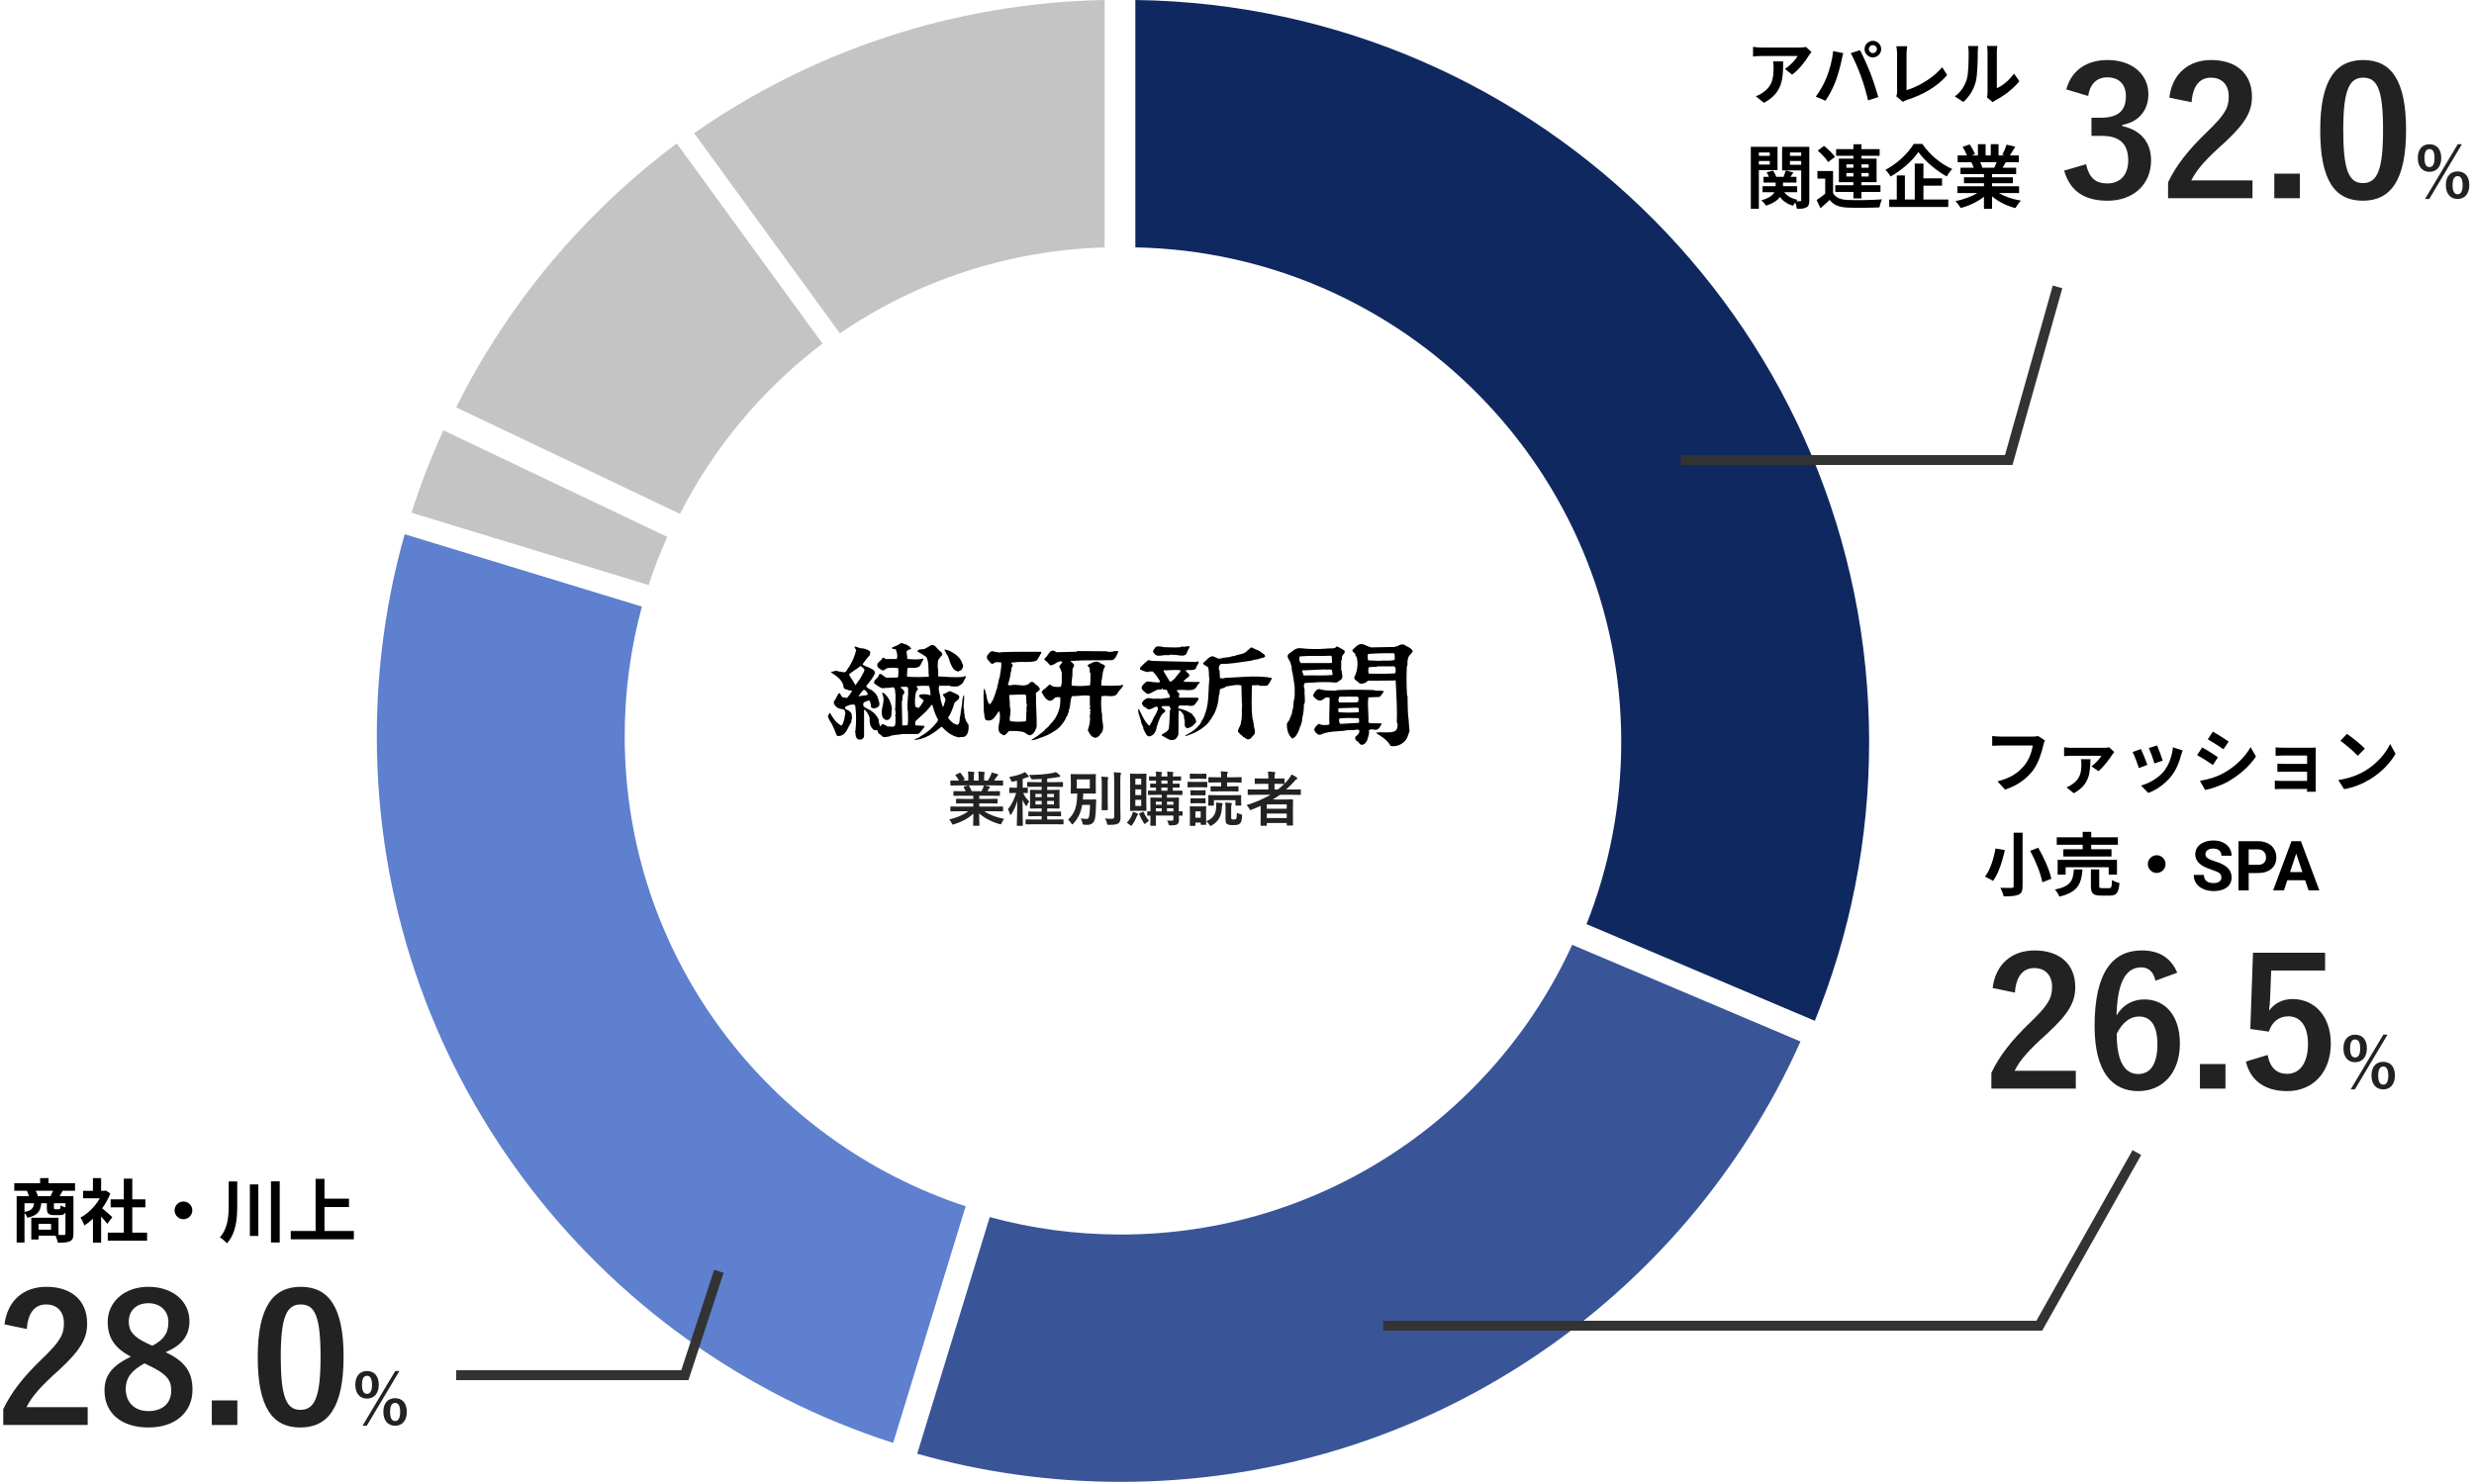 <svg width="370" height="222" viewBox="0 0 370 222" fill="none" xmlns="http://www.w3.org/2000/svg">
<g clip-path="url(#clip0_114_92)">
<path fill-rule="evenodd" clip-rule="evenodd" d="M125.607 49.864C136.942 42.124 150.538 37.442 165.204 37.011V0C142.395 0.447 121.269 7.746 103.808 19.919L125.607 49.864Z" fill="#C4C4C4"/>
<path fill-rule="evenodd" clip-rule="evenodd" d="M101.212 21.46C87.356 31.822 76.001 45.335 68.217 60.934L101.694 76.871C106.796 66.851 114.116 58.146 123.009 51.4L101.212 21.46Z" fill="#C4C4C4"/>
<path fill-rule="evenodd" clip-rule="evenodd" d="M61.544 76.702C62.892 72.479 64.488 68.366 66.313 64.38L99.79 80.316C98.743 82.656 97.814 85.061 97.011 87.523L61.544 76.702Z" fill="#C4C4C4"/>
<path fill-rule="evenodd" clip-rule="evenodd" d="M60.522 79.92C57.806 89.525 56.353 99.659 56.353 110.131C56.353 159.601 88.78 201.512 133.577 215.85L144.422 180.452C114.81 170.746 93.427 142.931 93.427 110.131C93.427 103.423 94.322 96.923 95.998 90.744L60.522 79.92Z" fill="#5E80CE"/>
<path fill-rule="evenodd" clip-rule="evenodd" d="M137.174 217.47L148.02 182.067C154.264 183.772 160.837 184.681 167.623 184.681C197.616 184.681 223.45 166.908 235.128 141.34L269.272 155.804C251.946 194.621 212.951 221.681 167.623 221.681C157.065 221.681 146.851 220.213 137.174 217.47Z" fill="#395598"/>
<path d="M271.416 152.709C276.654 139.829 279.539 125.746 279.539 110.99C279.539 50.181 230.543 0.792 169.8 0V37.005C210.066 37.793 242.465 70.616 242.465 110.99C242.465 120.615 240.624 129.81 237.274 138.245L271.416 152.709Z" fill="#102860"/>
<path d="M270.916 7.786L270.096 7.02C269.898 7.082 269.327 7.113 269.037 7.113H263.442C263.006 7.113 262.57 7.071 262.175 7.009V8.449C262.663 8.408 263.006 8.377 263.442 8.377H268.85C268.58 8.884 267.77 9.796 266.94 10.304L268.019 11.164C269.037 10.438 270.023 9.133 270.511 8.325C270.604 8.17 270.801 7.921 270.916 7.786ZM266.68 9.185H265.175C265.227 9.516 265.248 9.796 265.248 10.117C265.248 11.816 264.999 12.915 263.68 13.826C263.296 14.106 262.922 14.282 262.59 14.396L263.805 15.38C266.628 13.868 266.68 11.754 266.68 9.185Z" fill="black"/>
<path d="M279.495 7.351C279.495 7.02 279.765 6.75 280.097 6.75C280.43 6.75 280.699 7.02 280.699 7.351C280.699 7.672 280.43 7.942 280.097 7.942C279.765 7.942 279.495 7.672 279.495 7.351ZM278.852 7.351C278.852 8.025 279.412 8.584 280.097 8.584C280.782 8.584 281.343 8.025 281.343 7.351C281.343 6.667 280.782 6.108 280.097 6.108C279.412 6.108 278.852 6.667 278.852 7.351ZM273.173 11.578C272.82 12.49 272.208 13.609 271.554 14.458L273.007 15.069C273.557 14.292 274.17 13.111 274.544 12.106C274.907 11.143 275.281 9.713 275.426 8.988C275.468 8.76 275.582 8.252 275.675 7.952L274.16 7.641C274.035 8.957 273.641 10.418 273.173 11.578ZM278.301 11.361C278.717 12.479 279.09 13.785 279.381 15.018L280.917 14.52C280.627 13.495 280.077 11.837 279.713 10.905C279.319 9.9 278.602 8.304 278.177 7.507L276.796 7.952C277.232 8.739 277.907 10.273 278.301 11.361Z" fill="black"/>
<path d="M283.585 14.386L284.572 15.235C284.81 15.08 285.039 15.007 285.184 14.955C287.634 14.158 289.783 12.925 291.205 11.226L290.468 10.055C289.139 11.671 286.824 12.997 285.132 13.484V8.097C285.132 7.693 285.174 7.32 285.236 6.916H283.606C283.668 7.216 283.72 7.703 283.72 8.097V13.712C283.72 13.95 283.71 14.127 283.585 14.386Z" fill="black"/>
<path d="M297.163 14.572L298.035 15.287C298.129 15.204 298.253 15.1 298.482 14.976C299.644 14.386 301.139 13.267 302.001 12.148L301.202 11.008C300.506 12.013 299.478 12.832 298.638 13.194V7.776C298.638 7.31 298.7 6.906 298.71 6.875H297.163C297.174 6.906 297.247 7.299 297.247 7.766V13.805C297.247 14.085 297.205 14.375 297.163 14.572ZM292.357 14.417L293.624 15.256C294.506 14.469 295.16 13.453 295.471 12.283C295.752 11.236 295.783 9.05 295.783 7.828C295.783 7.393 295.845 6.937 295.856 6.885H294.33C294.392 7.144 294.423 7.424 294.423 7.838C294.423 9.092 294.413 11.05 294.122 11.941C293.831 12.821 293.271 13.774 292.357 14.417Z" fill="black"/>
<path d="M264.677 22.808V23.316H263.047V22.808H264.677ZM263.047 24.621V24.082H264.677V24.621H263.047ZM265.839 25.46V21.959H261.843V31.241H263.047V25.46H265.839ZM267.698 24.642V24.082H269.379V24.642H267.698ZM269.379 22.808V23.316H267.698V22.808H269.379ZM270.594 21.959H266.524V25.491H269.379V29.926C269.379 30.05 269.338 30.102 269.213 30.102C269.12 30.112 268.881 30.112 268.632 30.102C268.694 30.019 268.767 29.946 268.829 29.884C267.947 29.718 267.262 29.314 266.846 28.755H268.777V27.854H266.659V27.315H268.673V26.455H267.77C267.905 26.258 268.061 26.03 268.217 25.802L267.085 25.512C267.002 25.771 266.857 26.144 266.732 26.455H265.653C265.559 26.165 265.362 25.792 265.154 25.523L264.21 25.782C264.345 25.989 264.459 26.227 264.552 26.455H263.742V27.315H265.559V27.854H263.597V28.755H265.372C265.123 29.211 264.573 29.656 263.41 29.967C263.659 30.164 263.981 30.537 264.127 30.765C265.206 30.413 265.839 29.957 266.203 29.47C266.659 30.091 267.303 30.526 268.165 30.775C268.237 30.63 268.362 30.454 268.486 30.278C268.601 30.589 268.715 30.982 268.736 31.241C269.379 31.241 269.836 31.21 270.168 31.013C270.5 30.817 270.594 30.506 270.594 29.936V21.959Z" fill="black"/>
<path d="M276.137 26.403V25.885H277.186V26.403H276.137ZM276.137 24.59H277.186V25.087H276.137V24.59ZM279.469 24.59V25.087H278.39V24.59H279.469ZM279.469 26.403H278.39V25.885H279.469V26.403ZM277.186 29.677H278.39V28.713H281.234V27.709H278.39V27.253H280.653V23.73H278.39V23.306H281.11V22.311H278.39V21.575H277.186V22.311H274.601V23.306H277.186V23.73H275.016V27.253H277.186V27.709H274.476V28.713H277.186V29.677ZM274.424 23.471C274.092 22.974 273.376 22.29 272.795 21.824L271.85 22.529C272.431 23.026 273.116 23.741 273.407 24.248L274.424 23.471ZM274.144 25.585H271.808V26.714H272.971V28.973C272.556 29.325 272.089 29.667 271.684 29.926L272.265 31.148C272.795 30.703 273.22 30.309 273.635 29.905C274.258 30.703 275.089 31.003 276.324 31.055C277.59 31.107 279.791 31.086 281.078 31.024C281.141 30.682 281.317 30.112 281.463 29.822C280.03 29.936 277.58 29.967 276.334 29.915C275.276 29.874 274.549 29.584 274.144 28.89V25.585Z" fill="black"/>
<path d="M286.217 21.524C285.438 22.839 283.767 24.487 281.971 25.409C282.241 25.668 282.594 26.123 282.75 26.403C284.463 25.44 286.061 24 286.902 22.736C287.795 24.01 289.528 25.502 291.137 26.393C291.376 26.009 291.656 25.605 291.968 25.284C290.307 24.57 288.604 23.16 287.483 21.524H286.217ZM287.66 27.771H290.442V26.683H287.66V24.466H286.362V29.843H284.888V26.248H283.674V29.843H282.542V30.962H291.376V29.843H287.66V27.771Z" fill="black"/>
<path d="M298.611 24.259C298.497 24.538 298.373 24.839 298.248 25.087H296.307L296.483 25.056C296.411 24.839 296.276 24.528 296.13 24.259H298.611ZM301.964 28.879V27.864H297.926V27.408H301.041V26.517H297.926V26.051H301.528V25.087H299.494C299.65 24.839 299.816 24.559 299.982 24.259H301.933V23.254H300.584C300.823 22.891 301.103 22.425 301.394 21.948L300.096 21.638C299.951 22.093 299.691 22.715 299.442 23.14L299.816 23.254H298.892V21.565H297.729V23.254H296.961V21.565H295.809V23.254H294.864L295.373 23.067C295.227 22.663 294.885 22.052 294.584 21.607L293.525 21.969C293.753 22.363 294.023 22.86 294.169 23.254H292.777V24.259H294.947L294.823 24.279C294.957 24.518 295.092 24.828 295.175 25.087H293.203V26.051H296.712V26.517H293.722V27.408H296.712V27.864H292.746V28.879H295.726C294.833 29.418 293.608 29.853 292.445 30.091C292.705 30.34 293.058 30.817 293.234 31.117C294.47 30.796 295.746 30.195 296.712 29.439V31.241H297.926V29.377C298.881 30.185 300.137 30.806 301.414 31.127C301.601 30.796 301.964 30.278 302.245 30.009C301.041 29.822 299.836 29.418 298.954 28.879H301.964Z" fill="black"/>
<path d="M312.307 14.362C312.574 12.444 313.721 11.565 315.136 11.565C316.845 11.565 317.939 12.55 317.939 14.415C317.939 16.466 316.871 17.612 314.202 17.612H312.787V20.329H314.335C317.192 20.329 318.286 21.688 318.286 24.006C318.286 26.163 317.085 27.442 315.163 27.442C313.401 27.442 312.44 26.616 311.986 24.565L308.703 25.524C309.611 28.668 311.826 30.026 315.19 30.026C319.087 30.026 321.703 27.575 321.703 23.979C321.703 21.288 320.155 19.45 317.405 18.864V18.678C319.861 18.251 321.302 16.493 321.302 14.095C321.302 11.139 318.9 8.981 315.19 8.981C312.093 8.981 309.798 10.499 309.023 13.376L312.307 14.362Z" fill="#222222"/>
<path d="M327.769 15.294C327.929 12.87 328.97 11.618 330.652 11.618C332.28 11.618 333.321 12.657 333.321 14.442C333.321 16.12 332.734 17.186 330.065 19.743C327.155 22.54 325.447 24.778 324.245 27.282V29.653H336.871V26.989H327.715C328.543 25.338 329.878 23.846 332.68 21.342C335.804 18.438 336.791 16.733 336.791 14.469C336.791 10.952 334.362 8.981 330.705 8.981C327.368 8.981 324.886 10.952 324.432 14.602L327.769 15.294Z" fill="#222222"/>
<path d="M343.951 25.977H340.134V29.653H343.951V25.977Z" fill="#222222"/>
<path d="M353.435 8.981C349.325 8.981 347.002 11.938 347.002 19.477C347.002 27.016 349.191 30.026 353.382 30.026C357.546 30.026 359.842 26.963 359.842 19.424C359.842 11.911 357.546 8.981 353.435 8.981ZM353.435 11.618C355.571 11.618 356.398 13.456 356.398 19.45C356.398 25.418 355.544 27.389 353.382 27.389C351.273 27.389 350.446 25.444 350.446 19.45C350.446 13.43 351.353 11.618 353.435 11.618Z" fill="#222222"/>
<path d="M363.339 21.581C362.301 21.581 361.595 22.296 361.595 23.633C361.595 24.959 362.301 25.705 363.339 25.705C364.388 25.705 365.104 24.959 365.104 23.622C365.104 22.286 364.388 21.581 363.339 21.581ZM363.339 22.296C363.848 22.296 364.097 22.742 364.097 23.633C364.097 24.534 363.837 25 363.339 25C362.841 25 362.592 24.534 362.592 23.633C362.592 22.742 362.841 22.296 363.339 22.296ZM368.187 21.581H367.564L362.675 29.766H363.308L368.187 21.581ZM367.554 25.642C366.495 25.642 365.789 26.357 365.789 27.683C365.789 29.02 366.495 29.766 367.554 29.766C368.581 29.766 369.298 29.02 369.298 27.683C369.298 26.347 368.581 25.642 367.554 25.642ZM367.554 26.347C368.052 26.347 368.301 26.803 368.301 27.694C368.301 28.595 368.042 29.061 367.554 29.061C367.045 29.061 366.796 28.595 366.796 27.694C366.796 26.803 367.045 26.347 367.554 26.347Z" fill="#222222"/>
<path d="M305.822 110.76L304.804 110.108C304.524 110.18 304.192 110.19 303.984 110.19H299.188C298.846 110.19 298.254 110.139 297.943 110.108V111.568C298.213 111.548 298.711 111.527 299.178 111.527H304.015C303.88 112.407 303.486 113.589 302.801 114.448C301.96 115.495 300.787 116.396 298.732 116.883L299.863 118.116C301.711 117.525 303.091 116.5 304.036 115.256C304.898 114.106 305.354 112.501 305.593 111.485C305.645 111.268 305.728 110.967 305.822 110.76Z" fill="black"/>
<path d="M316.203 112.49L315.434 111.796C315.268 111.848 314.822 111.869 314.594 111.869H309.777C309.434 111.869 309.019 111.838 308.697 111.786V113.122C309.081 113.081 309.434 113.06 309.777 113.06H314.282C314.033 113.495 313.379 114.231 312.787 114.635L313.825 115.36C314.562 114.79 315.528 113.485 315.891 112.905C315.953 112.801 316.109 112.604 316.203 112.49ZM312.642 113.578H311.209C311.251 113.796 311.282 114.065 311.282 114.314C311.282 115.619 311.064 116.541 309.891 117.339C309.58 117.556 309.32 117.681 309.05 117.784L310.151 118.665C312.58 117.328 312.58 115.515 312.642 113.578Z" fill="black"/>
<path d="M322.597 111.506L321.362 111.91C321.621 112.449 322.078 113.702 322.202 114.21L323.448 113.775C323.303 113.298 322.794 111.952 322.597 111.506ZM326.427 112.262L324.974 111.796C324.85 113.091 324.351 114.469 323.645 115.35C322.784 116.427 321.341 117.215 320.199 117.515L321.289 118.623C322.503 118.168 323.801 117.297 324.766 116.054C325.472 115.143 325.908 114.065 326.178 113.019C326.241 112.812 326.303 112.594 326.427 112.262ZM320.189 112.055L318.943 112.501C319.192 112.957 319.711 114.334 319.888 114.894L321.154 114.417C320.946 113.837 320.448 112.584 320.189 112.055Z" fill="black"/>
<path d="M330.943 109.455L330.185 110.594C330.87 110.978 331.95 111.682 332.531 112.086L333.31 110.936C332.77 110.563 331.628 109.828 330.943 109.455ZM329.012 116.81L329.791 118.178C330.715 118.012 332.199 117.494 333.258 116.893C334.96 115.92 336.424 114.604 337.39 113.174L336.59 111.765C335.76 113.247 334.317 114.666 332.552 115.65C331.421 116.272 330.175 116.614 329.012 116.81ZM329.344 111.817L328.587 112.967C329.282 113.33 330.362 114.034 330.953 114.438L331.711 113.278C331.182 112.905 330.04 112.19 329.344 111.817Z" fill="black"/>
<path d="M340.327 111.807V113.06C340.576 113.039 341.23 113.019 341.615 113.019H345.04V114.272H341.729C341.334 114.272 340.867 114.262 340.597 114.241V115.464C340.836 115.453 341.334 115.443 341.729 115.443H345.04V116.821H341.116C340.743 116.821 340.39 116.8 340.213 116.779V118.054C340.39 118.043 340.815 118.023 341.106 118.023H345.04C345.04 118.178 345.04 118.344 345.03 118.437H346.338C346.338 118.251 346.327 117.898 346.327 117.733V112.532C346.327 112.314 346.327 111.972 346.338 111.838C346.172 111.848 345.788 111.858 345.538 111.858H341.615C341.23 111.858 340.597 111.838 340.327 111.807Z" fill="black"/>
<path d="M350.999 109.786L350.023 110.822C350.781 111.351 352.078 112.48 352.618 113.06L353.677 111.983C353.075 111.351 351.725 110.273 350.999 109.786ZM349.701 116.686L350.573 118.054C352.037 117.805 353.376 117.225 354.424 116.593C356.096 115.588 357.476 114.158 358.265 112.76L357.456 111.299C356.802 112.698 355.452 114.283 353.677 115.329C352.67 115.93 351.321 116.458 349.701 116.686Z" fill="black"/>
<path d="M301.15 124.57V132.558C301.15 132.755 301.067 132.827 300.839 132.827C300.61 132.837 299.842 132.837 299.168 132.806C299.354 133.148 299.583 133.728 299.655 134.091C300.662 134.091 301.368 134.05 301.856 133.853C302.313 133.656 302.489 133.314 302.489 132.558V124.57H301.15ZM303.621 127.274C304.441 128.787 305.23 130.734 305.438 131.988L306.787 131.46C306.528 130.165 305.676 128.289 304.835 126.818L303.621 127.274ZM298.431 126.932C298.213 128.279 297.693 130.092 296.863 131.138C297.185 131.283 297.756 131.573 298.067 131.781C298.929 130.641 299.489 128.714 299.842 127.17L298.431 126.932Z" fill="black"/>
<path d="M311.479 127.046H308.583V128.124H315.787V127.046H312.756V126.373H316.742V125.254H312.756V124.435H311.479V125.254H307.597V126.373H311.479V127.046ZM316.607 130.838V128.631H307.732V130.838H308.925V129.74H315.362V130.838H316.607ZM310.161 130.061C310.036 131.656 309.777 132.589 307.316 133.065C307.566 133.324 307.877 133.811 307.991 134.132C310.825 133.459 311.282 132.143 311.448 130.061H310.161ZM314.386 132.868C314.012 132.868 313.95 132.827 313.95 132.506V130.061H312.704V132.516C312.704 133.625 313.005 133.977 314.209 133.977H315.548C316.524 133.977 316.846 133.594 316.981 132.102C316.649 132.019 316.119 131.832 315.87 131.636C315.829 132.692 315.766 132.868 315.424 132.868H314.386Z" fill="black"/>
<path d="M322.545 127.937C321.818 127.937 321.216 128.538 321.216 129.263C321.216 129.988 321.818 130.589 322.545 130.589C323.272 130.589 323.874 129.988 323.874 129.263C323.874 128.538 323.272 127.937 322.545 127.937Z" fill="black"/>
<path d="M332.221 131.268C332.221 130.981 332.12 130.762 331.917 130.61C331.714 130.455 331.349 130.293 330.822 130.125C330.295 129.952 329.878 129.783 329.571 129.618C328.733 129.166 328.314 128.558 328.314 127.792C328.314 127.395 328.425 127.04 328.648 126.73C328.874 126.416 329.197 126.172 329.616 125.997C330.039 125.821 330.512 125.733 331.035 125.733C331.562 125.733 332.032 125.83 332.445 126.022C332.857 126.211 333.176 126.479 333.403 126.826C333.632 127.173 333.747 127.568 333.747 128.01H332.227C332.227 127.673 332.12 127.411 331.907 127.226C331.694 127.037 331.395 126.943 331.01 126.943C330.638 126.943 330.349 127.022 330.143 127.18C329.937 127.335 329.834 127.541 329.834 127.797C329.834 128.037 329.954 128.238 330.194 128.4C330.437 128.561 330.794 128.713 331.263 128.855C332.129 129.114 332.759 129.436 333.154 129.821C333.549 130.205 333.747 130.684 333.747 131.257C333.747 131.895 333.506 132.396 333.022 132.76C332.539 133.121 331.889 133.301 331.071 133.301C330.503 133.301 329.986 133.199 329.52 132.993C329.054 132.783 328.697 132.498 328.45 132.137C328.207 131.777 328.085 131.359 328.085 130.883H329.611C329.611 131.696 330.098 132.103 331.071 132.103C331.433 132.103 331.714 132.03 331.917 131.885C332.12 131.736 332.221 131.531 332.221 131.268Z" fill="black"/>
<path d="M336.302 130.605V133.2H334.781V125.835H337.66C338.214 125.835 338.701 125.936 339.12 126.138C339.542 126.34 339.867 126.629 340.093 127.003C340.32 127.374 340.433 127.797 340.433 128.273C340.433 128.995 340.184 129.564 339.687 129.982C339.194 130.398 338.51 130.605 337.635 130.605H336.302ZM336.302 129.376H337.66C338.062 129.376 338.368 129.281 338.577 129.092C338.79 128.904 338.897 128.633 338.897 128.283C338.897 127.922 338.79 127.631 338.577 127.408C338.365 127.185 338.071 127.071 337.696 127.064H336.302V129.376Z" fill="black"/>
<path d="M344.747 131.682H342.08L341.573 133.2H339.957L342.704 125.835H344.113L346.875 133.2H345.258L344.747 131.682ZM342.491 130.453H344.336L343.408 127.697L342.491 130.453Z" fill="black"/>
<path d="M301.345 148.494C301.505 146.07 302.546 144.818 304.227 144.818C305.856 144.818 306.897 145.857 306.897 147.642C306.897 149.32 306.31 150.386 303.64 152.943C300.731 155.74 299.022 157.978 297.821 160.482V162.853H310.447V160.189H301.291C302.119 158.538 303.453 157.046 306.256 154.542C309.379 151.638 310.367 149.933 310.367 147.669C310.367 144.152 307.938 142.181 304.281 142.181C300.944 142.181 298.462 144.152 298.008 147.802L301.345 148.494Z" fill="#222222"/>
<path d="M325.616 145.511C324.708 143.353 323 142.181 320.304 142.181C315.979 142.181 313.257 145.431 313.257 153.476C313.257 160.349 315.873 163.226 319.796 163.226C323.453 163.226 326.016 160.482 326.016 156.087C326.016 151.984 323.854 149.507 320.704 149.507C318.996 149.507 317.474 150.306 316.54 151.904C316.647 147.242 317.794 144.711 320.224 144.711C321.185 144.711 322.039 145.218 322.359 146.709L325.616 145.511ZM316.567 154.648C317.394 152.97 318.569 152.064 319.903 152.064C321.692 152.064 322.653 153.476 322.653 156.193C322.653 159.15 321.638 160.669 319.77 160.669C317.848 160.669 316.567 158.937 316.567 154.648Z" fill="#222222"/>
<path d="M332.829 159.177H329.012V162.853H332.829V159.177Z" fill="#222222"/>
<path d="M347.732 142.527H336.948L336.547 153.929L339.323 154.328C339.777 152.863 340.845 152.037 342.206 152.037C344.075 152.037 345.169 153.529 345.169 156.167C345.169 158.99 343.968 160.642 342.046 160.642C340.551 160.642 339.51 159.79 339.136 157.818L335.88 158.804C336.601 161.788 338.87 163.226 342.073 163.226C345.917 163.226 348.586 160.402 348.586 156.113C348.586 152.091 346.21 149.453 342.847 149.453C341.325 149.453 340.071 150.146 339.35 151.212C339.43 150.626 339.483 149.906 339.51 149.294L339.67 145.191H347.732V142.527Z" fill="#222222"/>
<path d="M352.217 154.781C351.179 154.781 350.473 155.496 350.473 156.833C350.473 158.159 351.179 158.905 352.217 158.905C353.266 158.905 353.982 158.159 353.982 156.822C353.982 155.486 353.266 154.781 352.217 154.781ZM352.217 155.496C352.726 155.496 352.975 155.942 352.975 156.833C352.975 157.734 352.715 158.2 352.217 158.2C351.719 158.2 351.47 157.734 351.47 156.833C351.47 155.942 351.719 155.496 352.217 155.496ZM357.065 154.781H356.442L351.553 162.966H352.186L357.065 154.781ZM356.432 158.842C355.373 158.842 354.667 159.557 354.667 160.883C354.667 162.22 355.373 162.966 356.432 162.966C357.459 162.966 358.176 162.22 358.176 160.883C358.176 159.547 357.459 158.842 356.432 158.842ZM356.432 159.547C356.93 159.547 357.179 160.003 357.179 160.894C357.179 161.795 356.92 162.261 356.432 162.261C355.923 162.261 355.674 161.795 355.674 160.894C355.674 160.003 355.923 159.547 356.432 159.547Z" fill="#222222"/>
<path d="M5.677 178.939C5.615 178.712 5.48 178.401 5.345 178.131H7.94C7.826 178.401 7.681 178.691 7.556 178.939H5.677ZM9.788 180.618C9.528 180.545 9.217 180.431 9.061 180.328C9.03 180.825 8.988 180.897 8.812 180.897H8.272C8.096 180.897 8.065 180.866 8.065 180.649V179.996H9.788V180.618ZM3.663 179.996H5.085C5.013 180.711 4.774 181.084 3.663 181.302V179.996ZM7.639 183.954H5.77V183.083H7.639V183.954ZM11.22 178.131V177.012H7.255V176.235H5.999V177.012H2.137V178.131H4.016C4.13 178.37 4.255 178.68 4.338 178.939H2.49V185.881H3.663V181.447C3.85 181.654 4.037 181.965 4.11 182.172C5.687 181.809 6.072 181.146 6.165 179.996H7.006V180.659C7.006 181.498 7.193 181.778 8.117 181.778H8.957C9.373 181.778 9.632 181.674 9.788 181.364V184.544C9.788 184.7 9.736 184.751 9.559 184.751C9.435 184.751 9.113 184.751 8.75 184.741V182.172H4.68V185.425H5.77V184.855H8.303C8.449 185.166 8.604 185.611 8.656 185.901C9.466 185.901 10.047 185.881 10.452 185.694C10.857 185.497 10.982 185.166 10.982 184.555V178.939H8.916C9.051 178.712 9.206 178.432 9.373 178.131H11.22Z" fill="black"/>
<path d="M16.795 182.079C16.577 181.871 15.777 181.156 15.279 180.752C15.777 180.069 16.193 179.323 16.504 178.535L15.809 178.09L15.591 178.142H15.123V176.235H13.899V178.142H12.425V179.261H14.926C14.252 180.452 13.162 181.54 12.03 182.151C12.217 182.389 12.508 182.99 12.611 183.322C13.047 183.052 13.483 182.71 13.899 182.327V185.901H15.123V181.996C15.476 182.379 15.829 182.793 16.047 183.083L16.795 182.079ZM19.785 184.399V180.607H21.746V179.416H19.785V176.318H18.518V179.416H16.546V180.607H18.518V184.399H16.12V185.601H21.996V184.399H19.785Z" fill="black"/>
<path d="M27.435 179.737C26.708 179.737 26.106 180.338 26.106 181.063C26.106 181.788 26.708 182.389 27.435 182.389C28.162 182.389 28.764 181.788 28.764 181.063C28.764 180.338 28.162 179.737 27.435 179.737Z" fill="black"/>
<path d="M34.203 176.743V180.307C34.203 182.016 34.068 183.757 32.885 185.104C33.207 185.3 33.705 185.715 33.944 185.995C35.325 184.43 35.48 182.327 35.48 180.317V176.743H34.203ZM37.37 177.189V184.896H38.636V177.189H37.37ZM40.525 176.722V185.87H41.833V176.722H40.525Z" fill="black"/>
<path d="M48.529 184.15V180.566H52.193V179.312H48.529V176.349H47.2V184.15H43.484V185.394H52.92V184.15H48.529Z" fill="black"/>
<path d="M4.01 198.814C4.17 196.39 5.211 195.138 6.893 195.138C8.521 195.138 9.562 196.177 9.562 197.962C9.562 199.64 8.975 200.706 6.306 203.263C3.396 206.06 1.688 208.298 0.487 210.802V213.173H13.113V210.509H3.957C4.784 208.858 6.119 207.366 8.922 204.862C12.045 201.958 13.033 200.253 13.033 197.988C13.033 194.472 10.603 192.501 6.946 192.501C3.61 192.501 1.127 194.472 0.673 198.122L4.01 198.814Z" fill="#222222"/>
<path d="M24.757 202.277C27.16 201.292 28.334 199.827 28.334 197.642C28.334 194.632 25.799 192.501 22.195 192.501C18.538 192.501 16.109 194.818 16.109 197.749C16.109 200.013 17.043 201.638 19.579 202.943C16.856 204.275 15.628 205.661 15.628 208.005C15.628 211.442 18.191 213.546 22.222 213.546C26.199 213.546 28.788 211.282 28.788 207.899C28.788 205.261 27.694 203.663 24.757 202.277ZM22.035 200.972C19.926 199.986 19.259 199.107 19.259 197.722C19.259 195.99 20.46 194.951 22.195 194.951C23.903 194.951 25.184 196.044 25.184 197.775C25.184 199.347 24.571 200.386 22.782 201.318L22.035 200.972ZM22.382 204.329C24.837 205.501 25.612 206.407 25.612 208.005C25.612 209.923 24.304 211.095 22.195 211.095C20.113 211.095 18.805 209.763 18.805 207.792C18.805 206.087 19.712 204.995 21.608 203.956L22.382 204.329Z" fill="#222222"/>
<path d="M35.495 209.497H31.677V213.173H35.495V209.497Z" fill="#222222"/>
<path d="M44.979 192.501C40.868 192.501 38.545 195.458 38.545 202.997C38.545 210.536 40.734 213.546 44.925 213.546C49.089 213.546 51.385 210.483 51.385 202.943C51.385 195.431 49.089 192.501 44.979 192.501ZM44.979 195.138C47.114 195.138 47.942 196.976 47.942 202.97C47.942 208.937 47.087 210.909 44.925 210.909C42.816 210.909 41.989 208.964 41.989 202.97C41.989 196.949 42.897 195.138 44.979 195.138Z" fill="#222222"/>
<path d="M54.882 205.101C53.844 205.101 53.138 205.816 53.138 207.153C53.138 208.479 53.844 209.225 54.882 209.225C55.931 209.225 56.647 208.479 56.647 207.142C56.647 205.806 55.931 205.101 54.882 205.101ZM54.882 205.816C55.391 205.816 55.64 206.262 55.64 207.153C55.64 208.054 55.381 208.52 54.882 208.52C54.384 208.52 54.135 208.054 54.135 207.153C54.135 206.262 54.384 205.816 54.882 205.816ZM59.73 205.101H59.107L54.218 213.286H54.851L59.73 205.101ZM59.097 209.163C58.038 209.163 57.332 209.877 57.332 211.203C57.332 212.54 58.038 213.286 59.097 213.286C60.125 213.286 60.841 212.54 60.841 211.203C60.841 209.867 60.125 209.163 59.097 209.163ZM59.097 209.867C59.595 209.867 59.844 210.323 59.844 211.214C59.844 212.115 59.585 212.581 59.097 212.581C58.588 212.581 58.339 212.115 58.339 211.214C58.339 210.323 58.588 209.867 59.097 209.867Z" fill="#222222"/>
<path d="M144.8 121.357C144.052 121.934 143.145 122.298 141.961 122.591C142.077 122.707 142.202 122.893 142.317 123.124C142.397 123.293 142.433 123.355 142.513 123.355C142.558 123.355 142.62 123.337 142.718 123.302C143.901 122.92 144.827 122.423 145.574 121.712C145.565 122.769 145.538 123.284 145.538 123.435C145.538 123.524 145.547 123.533 145.627 123.533H146.384C146.473 123.533 146.482 123.524 146.482 123.435C146.482 123.284 146.437 122.733 146.437 121.677C147.167 122.334 148.225 122.92 149.427 123.266C149.525 123.293 149.587 123.311 149.631 123.311C149.72 123.311 149.756 123.248 149.827 123.08C149.934 122.84 150.058 122.654 150.174 122.511C148.893 122.227 147.959 121.881 147.211 121.357H148.795C149.596 121.357 149.863 121.375 149.916 121.375C150.005 121.375 150.014 121.366 150.014 121.277V120.753C150.014 120.656 150.005 120.647 149.916 120.647C149.863 120.647 149.596 120.664 148.795 120.664H146.455V120.185H147.87C148.742 120.185 149.044 120.203 149.097 120.203C149.186 120.203 149.195 120.194 149.195 120.105V119.599C149.195 119.501 149.186 119.492 149.097 119.492C149.044 119.492 148.742 119.51 147.87 119.51H146.455V119.039H148.252C149.106 119.039 149.391 119.057 149.444 119.057C149.533 119.057 149.542 119.048 149.542 118.968V118.444C149.542 118.356 149.533 118.347 149.444 118.347C149.391 118.347 149.106 118.364 148.252 118.364H147.674L147.834 118.08C147.87 118.018 147.914 117.92 147.959 117.894C148.012 117.867 148.056 117.823 148.056 117.761C148.056 117.707 148.012 117.672 147.941 117.654C147.674 117.583 147.469 117.539 147.238 117.494H148.795C149.596 117.494 149.863 117.512 149.916 117.512C150.005 117.512 150.014 117.503 150.014 117.414V116.864C150.014 116.766 150.005 116.757 149.916 116.757C149.863 116.757 149.596 116.775 148.795 116.775H148.67C148.795 116.597 148.92 116.42 149.035 116.233C149.08 116.171 149.124 116.118 149.186 116.065C149.24 116.02 149.275 115.985 149.275 115.914C149.275 115.869 149.24 115.825 149.16 115.798C148.92 115.718 148.608 115.629 148.297 115.567C148.261 115.78 148.208 115.914 148.145 116.047C148.021 116.304 147.896 116.526 147.736 116.775H147.184V116.189C147.184 115.896 147.211 115.763 147.238 115.7C147.256 115.656 147.273 115.603 147.273 115.558C147.273 115.514 147.238 115.487 147.158 115.478C146.918 115.443 146.57 115.425 146.304 115.416C146.357 115.665 146.357 115.878 146.357 116.198V116.775H145.636V116.189C145.636 115.896 145.663 115.763 145.69 115.7C145.707 115.647 145.725 115.603 145.725 115.55C145.725 115.505 145.69 115.478 145.618 115.47C145.378 115.443 145.031 115.425 144.755 115.416C144.809 115.665 144.809 115.878 144.809 116.189V116.775H143.981L144.195 116.668C144.31 116.606 144.31 116.597 144.266 116.517C144.106 116.216 143.883 115.914 143.67 115.656C143.616 115.585 143.59 115.576 143.501 115.621L142.985 115.86C142.878 115.914 142.86 115.949 142.913 116.011C143.118 116.269 143.278 116.491 143.421 116.775H143.358C142.558 116.775 142.291 116.757 142.237 116.757C142.139 116.757 142.13 116.766 142.13 116.864V117.414C142.13 117.503 142.139 117.512 142.237 117.512C142.291 117.512 142.558 117.494 143.358 117.494H144.782L144.204 117.654C144.088 117.69 144.097 117.725 144.141 117.805C144.239 117.974 144.328 118.151 144.426 118.364H143.883C143.029 118.364 142.744 118.347 142.691 118.347C142.593 118.347 142.584 118.356 142.584 118.444V118.968C142.584 119.048 142.593 119.057 142.691 119.057C142.744 119.057 143.029 119.039 143.883 119.039H145.556V119.51H144.302C143.438 119.51 143.127 119.492 143.074 119.492C142.985 119.492 142.985 119.501 142.985 119.599V120.105C142.985 120.194 142.985 120.203 143.074 120.203C143.127 120.203 143.438 120.185 144.302 120.185H145.556V120.664H143.358C142.558 120.664 142.291 120.647 142.237 120.647C142.139 120.647 142.13 120.656 142.13 120.753V121.277C142.13 121.366 142.139 121.375 142.237 121.375C142.291 121.375 142.558 121.357 143.358 121.357H144.8ZM145.334 118.364C145.209 118.054 145.067 117.787 144.933 117.565C144.907 117.53 144.889 117.503 144.862 117.494H147.131C147.095 117.663 147.078 117.752 147.033 117.849C146.944 118.063 146.873 118.214 146.793 118.364H145.334Z" fill="#222222"/>
<path d="M157.737 123.302C158.6 123.302 158.894 123.319 158.947 123.319C159.045 123.319 159.054 123.311 159.054 123.213V122.671C159.054 122.591 159.045 122.582 158.947 122.582C158.894 122.582 158.6 122.591 157.737 122.591H156.616V122.094H157.408C158.244 122.094 158.529 122.112 158.591 122.112C158.68 122.112 158.689 122.103 158.689 122.014V121.499C158.689 121.41 158.68 121.401 158.591 121.401C158.529 121.401 158.244 121.419 157.408 121.419H156.616V120.94H157.23C158.022 120.94 158.307 120.957 158.369 120.957C158.458 120.957 158.467 120.949 158.467 120.86C158.467 120.815 158.449 120.602 158.449 120.105V119.004C158.449 118.507 158.467 118.293 158.467 118.24C158.467 118.16 158.458 118.151 158.369 118.151C158.307 118.151 158.022 118.169 157.23 118.169H156.616V117.698H157.666C158.529 117.698 158.823 117.716 158.867 117.716C158.965 117.716 158.974 117.707 158.974 117.619V117.086C158.974 116.997 158.965 116.988 158.867 116.988C158.823 116.988 158.529 117.006 157.666 117.006H156.616V116.473C157.105 116.429 157.577 116.366 158.022 116.287C158.164 116.26 158.289 116.233 158.387 116.233C158.502 116.233 158.565 116.189 158.565 116.127C158.565 116.065 158.547 116.029 158.494 115.976C158.36 115.834 158.102 115.621 157.906 115.496C157.746 115.558 157.63 115.594 157.372 115.647C156.394 115.834 155.29 115.914 153.893 115.931C153.991 116.056 154.08 116.198 154.16 116.375C154.267 116.588 154.267 116.588 154.498 116.588C154.943 116.58 155.37 116.553 155.78 116.535V117.006H154.925C154.062 117.006 153.769 116.988 153.715 116.988C153.626 116.988 153.618 116.997 153.618 117.086V117.619C153.618 117.707 153.626 117.716 153.715 117.716C153.769 117.716 154.062 117.698 154.925 117.698H155.78V118.169H155.281C154.472 118.169 154.196 118.151 154.142 118.151C154.045 118.151 154.036 118.16 154.036 118.24C154.036 118.302 154.054 118.507 154.054 119.004V120.105C154.054 120.602 154.036 120.806 154.036 120.86C154.036 120.949 154.045 120.957 154.142 120.957C154.196 120.957 154.472 120.94 155.281 120.94H155.78V121.419H155.077C154.24 121.419 153.947 121.401 153.893 121.401C153.804 121.401 153.795 121.41 153.795 121.499V122.014C153.795 122.103 153.804 122.112 153.893 122.112C153.947 122.112 154.24 122.094 155.077 122.094H155.78V122.591H154.694C153.831 122.591 153.537 122.582 153.484 122.582C153.386 122.582 153.377 122.591 153.377 122.671V123.213C153.377 123.311 153.386 123.319 153.484 123.319C153.537 123.319 153.831 123.302 154.694 123.302H157.737ZM157.622 120.345H156.616V119.812H157.622V120.345ZM154.854 120.345V119.812H155.78V120.345H154.854ZM157.622 118.764V119.252H156.616V118.764H157.622ZM154.854 119.252V118.764H155.78V119.252H154.854ZM151.98 118.622C151.651 119.696 151.251 120.398 150.744 121.055C150.841 121.215 150.957 121.49 151.037 121.757C151.064 121.863 151.099 121.908 151.126 121.908C151.171 121.908 151.206 121.854 151.268 121.765C151.633 121.206 151.918 120.593 152.14 119.812C152.123 121.783 152.069 123.302 152.069 123.453C152.069 123.533 152.078 123.541 152.167 123.541H152.879C152.968 123.541 152.977 123.533 152.977 123.453C152.977 123.293 152.923 121.792 152.923 119.634C153.057 119.963 153.208 120.229 153.368 120.469C153.422 120.549 153.457 120.593 153.493 120.593C153.529 120.593 153.555 120.549 153.6 120.451C153.689 120.247 153.787 120.069 153.929 119.892C153.582 119.563 153.262 119.173 153.012 118.622C153.431 118.631 153.573 118.64 153.618 118.64C153.706 118.64 153.715 118.631 153.715 118.542V117.92C153.715 117.832 153.706 117.823 153.618 117.823C153.573 117.823 153.413 117.841 152.95 117.841V116.526C153.119 116.473 153.279 116.411 153.431 116.349C153.537 116.304 153.618 116.269 153.706 116.269C153.795 116.269 153.858 116.224 153.858 116.153C153.858 116.1 153.831 116.065 153.778 116.002C153.635 115.825 153.502 115.683 153.279 115.496C153.155 115.576 153.057 115.629 152.906 115.7C152.363 115.922 151.731 116.109 150.93 116.233C151.028 116.366 151.117 116.526 151.188 116.704C151.295 116.97 151.286 116.97 151.562 116.917C151.74 116.881 151.918 116.837 152.096 116.784V117.841H151.874C151.277 117.841 151.099 117.823 151.046 117.823C150.948 117.823 150.939 117.832 150.939 117.92V118.542C150.939 118.631 150.948 118.64 151.046 118.64C151.099 118.64 151.277 118.622 151.874 118.622H151.98Z" fill="#222222"/>
<path d="M161.955 119.608C161.981 119.324 161.999 119.022 162.008 118.702H162.755C163.485 118.702 163.734 118.72 163.797 118.72C163.886 118.72 163.894 118.711 163.894 118.622C163.894 118.569 163.877 118.347 163.877 117.832V116.686C163.877 116.171 163.894 115.958 163.894 115.896C163.894 115.807 163.886 115.798 163.797 115.798C163.734 115.798 163.485 115.816 162.755 115.816H161.278C160.54 115.816 160.291 115.798 160.237 115.798C160.14 115.798 160.131 115.807 160.131 115.896C160.131 115.958 160.148 116.171 160.148 116.686V117.832C160.148 118.347 160.131 118.56 160.131 118.622C160.131 118.711 160.14 118.72 160.237 118.72C160.282 118.72 160.513 118.711 161.118 118.702C161.065 120.7 160.745 121.686 159.73 122.618C159.899 122.751 160.068 122.938 160.211 123.16C160.282 123.275 160.317 123.328 160.362 123.328C160.406 123.328 160.451 123.284 160.531 123.195C161.261 122.387 161.652 121.544 161.848 120.407H163.014C163.014 121.011 162.969 121.588 162.907 121.979C162.844 122.396 162.747 122.511 162.48 122.511C162.302 122.511 161.981 122.476 161.625 122.432C161.741 122.6 161.83 122.822 161.875 123.089C161.919 123.355 161.937 123.346 162.177 123.373C162.346 123.391 162.462 123.391 162.613 123.391C163.263 123.391 163.601 123.089 163.743 122.511C163.841 122.121 163.903 121.25 163.912 120.487C163.912 120.238 163.921 120.007 163.939 119.696C163.939 119.608 163.921 119.59 163.823 119.59C163.77 119.59 163.627 119.608 163.138 119.608H161.955ZM161.038 116.597H162.987V117.947H161.038V116.597ZM167.551 116.784C167.551 116.18 167.56 115.994 167.605 115.878C167.631 115.816 167.667 115.772 167.667 115.692C167.667 115.647 167.614 115.603 167.525 115.594C167.213 115.558 166.884 115.541 166.564 115.532C166.617 115.949 166.635 116.224 166.635 116.802V122.138C166.635 122.423 166.528 122.485 166.243 122.485C165.914 122.485 165.647 122.485 165.256 122.44C165.38 122.609 165.478 122.849 165.54 123.106C165.603 123.391 165.603 123.391 165.879 123.391C166.742 123.382 167.018 123.337 167.258 123.169C167.507 122.991 167.578 122.733 167.578 122.298C167.578 121.854 167.551 121.153 167.551 120.531V116.784ZM164.775 119.936C164.775 120.691 164.757 121.055 164.757 121.108C164.757 121.197 164.766 121.206 164.855 121.206H165.576C165.674 121.206 165.683 121.197 165.683 121.108C165.683 121.055 165.665 120.691 165.665 119.936V117.485C165.665 116.837 165.665 116.66 165.692 116.535C165.71 116.473 165.754 116.402 165.754 116.34C165.754 116.287 165.71 116.251 165.621 116.242C165.318 116.207 165.024 116.189 164.713 116.18C164.766 116.597 164.775 116.908 164.775 117.494V119.936Z" fill="#222222"/>
<path d="M176.859 121.464C176.859 121.375 176.85 121.366 176.761 121.366C176.725 121.366 176.592 121.375 176.298 121.384V120.46C176.298 119.794 176.316 119.457 176.316 119.403C176.316 119.315 176.307 119.306 176.218 119.306C176.156 119.306 175.88 119.323 175.097 119.323H174.527V118.906H175.542C176.396 118.906 176.681 118.924 176.734 118.924C176.823 118.924 176.832 118.915 176.832 118.826V118.364C176.832 118.276 176.823 118.267 176.734 118.267C176.681 118.267 176.396 118.285 175.542 118.285H175.399V117.814C176.031 117.823 176.262 117.832 176.316 117.832C176.405 117.832 176.414 117.823 176.414 117.725V117.308C176.414 117.228 176.405 117.219 176.316 117.219C176.262 117.219 176.031 117.237 175.399 117.237V116.766C176.227 116.766 176.485 116.784 176.538 116.784C176.627 116.784 176.636 116.775 176.636 116.686V116.251C176.636 116.153 176.627 116.144 176.538 116.144C176.485 116.144 176.227 116.162 175.399 116.162V116.144C175.399 115.878 175.408 115.771 175.453 115.7C175.479 115.656 175.497 115.612 175.497 115.567C175.497 115.532 175.453 115.496 175.364 115.487C175.124 115.461 174.839 115.443 174.545 115.425C174.59 115.594 174.599 115.78 174.599 116.109V116.162H173.691V116.144C173.691 115.878 173.7 115.771 173.744 115.7C173.78 115.656 173.789 115.612 173.789 115.567C173.789 115.532 173.744 115.496 173.655 115.487C173.415 115.461 173.13 115.443 172.837 115.425C172.89 115.594 172.89 115.78 172.89 116.109V116.162C172.232 116.162 171.983 116.144 171.938 116.144C171.849 116.144 171.84 116.153 171.84 116.251V116.686C171.84 116.775 171.849 116.784 171.938 116.784C171.983 116.784 172.232 116.775 172.89 116.766V117.237C172.356 117.237 172.152 117.219 172.107 117.219C172.018 117.219 172.009 117.228 172.009 117.308V117.725C172.009 117.823 172.018 117.832 172.107 117.832C172.152 117.832 172.356 117.823 172.89 117.814V118.285C172.125 118.285 171.84 118.267 171.787 118.267C171.698 118.267 171.689 118.276 171.689 118.364V118.826C171.689 118.915 171.698 118.924 171.787 118.924C171.849 118.924 172.143 118.906 172.988 118.906H173.753V119.323H173.246C172.463 119.323 172.196 119.306 172.134 119.306C172.045 119.306 172.036 119.315 172.036 119.403C172.036 119.457 172.054 119.741 172.054 120.38V121.384C171.814 121.375 171.707 121.366 171.68 121.366C171.582 121.366 171.573 121.375 171.573 121.464V121.916C171.573 122.014 171.582 122.023 171.68 122.023C171.707 122.023 171.814 122.014 172.054 122.014V122.476C172.054 123.124 172.036 123.382 172.036 123.444C172.036 123.524 172.045 123.533 172.134 123.533H172.783C172.872 123.533 172.881 123.524 172.881 123.444C172.881 123.391 172.863 123.089 172.863 122.458V122.005H175.488V122.529C175.488 122.707 175.444 122.778 175.212 122.778C174.999 122.778 174.785 122.769 174.536 122.742C174.616 122.867 174.688 123.009 174.741 123.195C174.803 123.47 174.803 123.47 175.07 123.47C175.746 123.462 175.96 123.417 176.12 123.266C176.28 123.115 176.325 122.911 176.325 122.556C176.325 122.414 176.316 122.218 176.307 122.014C176.601 122.014 176.725 122.023 176.761 122.023C176.85 122.023 176.859 122.014 176.859 121.916V121.464ZM174.527 121.384V120.913H175.488V121.384H174.527ZM175.488 119.927V120.38H174.527V119.927H175.488ZM173.691 117.237V116.766H174.599V117.237H173.691ZM173.691 118.285V117.814H174.599V118.285H173.691ZM172.863 121.384V120.913H173.753V121.384H172.863ZM172.863 120.38V119.927H173.753V120.38H172.863ZM169.856 115.754C169.331 115.754 169.162 115.736 169.1 115.736C169.011 115.736 169.002 115.745 169.002 115.834C169.002 115.896 169.02 116.251 169.02 117.032V120.007C169.02 120.789 169.002 121.144 169.002 121.206C169.002 121.295 169.011 121.304 169.1 121.304C169.162 121.304 169.331 121.286 169.856 121.286H170.595C171.137 121.286 171.306 121.304 171.369 121.304C171.449 121.304 171.458 121.295 171.458 121.206C171.458 121.153 171.44 120.789 171.44 120.007V117.032C171.44 116.251 171.458 115.887 171.458 115.834C171.458 115.745 171.449 115.736 171.369 115.736C171.306 115.736 171.137 115.754 170.595 115.754H169.856ZM170.675 120.567H169.794V119.643H170.675V120.567ZM169.794 116.491H170.675V117.379H169.794V116.491ZM169.794 118.942V118.089H170.675V118.942H169.794ZM168.512 123.089C168.628 123.142 168.806 123.248 169.002 123.426C169.082 123.497 169.126 123.533 169.171 123.533C169.215 123.533 169.251 123.479 169.34 123.364C169.651 122.955 169.812 122.609 169.998 122.165C170.052 122.041 170.078 121.996 170.132 121.934C170.185 121.881 170.203 121.845 170.203 121.792C170.203 121.748 170.167 121.721 170.087 121.686C169.918 121.606 169.669 121.508 169.429 121.437C169.402 121.579 169.376 121.686 169.322 121.819C169.144 122.289 168.895 122.68 168.512 123.089ZM170.461 121.65C170.363 121.694 170.354 121.712 170.381 121.801C170.541 122.227 170.755 122.645 171.031 123.071C171.111 123.195 171.155 123.257 171.208 123.257C171.253 123.257 171.297 123.222 171.369 123.151C171.547 122.973 171.716 122.875 171.849 122.804C171.475 122.387 171.235 121.916 171.039 121.508C171.004 121.419 170.986 121.419 170.861 121.472L170.461 121.65Z" fill="#222222"/>
<path d="M184.021 118.382C184.804 118.382 185.071 118.4 185.125 118.4C185.214 118.4 185.222 118.391 185.222 118.302V117.725C185.222 117.627 185.214 117.619 185.125 117.619C185.071 117.619 184.804 117.636 184.021 117.636H183.514V117.05H184.422C185.258 117.05 185.552 117.068 185.605 117.068C185.685 117.068 185.694 117.059 185.694 116.97V116.366C185.694 116.269 185.685 116.26 185.605 116.26C185.552 116.26 185.258 116.278 184.422 116.278H183.514C183.514 115.922 183.523 115.798 183.567 115.718C183.603 115.647 183.621 115.612 183.621 115.541C183.621 115.496 183.567 115.452 183.479 115.443C183.167 115.407 182.891 115.39 182.562 115.381C182.598 115.612 182.624 115.869 182.624 116.278H182.001C181.156 116.278 180.871 116.26 180.818 116.26C180.729 116.26 180.72 116.269 180.72 116.366V116.97C180.72 117.059 180.729 117.068 180.818 117.068C180.871 117.068 181.156 117.05 182.001 117.05H182.624V117.636H182.233C181.459 117.636 181.201 117.619 181.147 117.619C181.058 117.619 181.049 117.627 181.049 117.725V118.302C181.049 118.391 181.058 118.4 181.147 118.4C181.201 118.4 181.459 118.382 182.233 118.382H184.021ZM180.373 121.401C180.373 120.984 180.391 120.771 180.391 120.718C180.391 120.629 180.382 120.62 180.311 120.62C180.249 120.62 180.062 120.638 179.492 120.638H178.852C178.291 120.638 178.104 120.62 178.051 120.62C177.953 120.62 177.944 120.629 177.944 120.718C177.944 120.78 177.962 120.993 177.962 121.552V122.121C177.962 123.195 177.944 123.399 177.944 123.453C177.944 123.542 177.953 123.55 178.051 123.55H178.683C178.772 123.55 178.78 123.542 178.78 123.453V123.053H179.572V123.293C179.572 123.382 179.581 123.391 179.67 123.391H180.311C180.382 123.391 180.391 123.382 180.391 123.293C180.391 123.24 180.373 123.044 180.373 122.014V121.401ZM179.572 121.375V122.325H178.78V121.375H179.572ZM181.993 118.959C181.156 118.959 180.863 118.942 180.8 118.942C180.711 118.942 180.702 118.951 180.702 119.039C180.702 119.093 180.72 119.208 180.72 119.43V119.643C180.72 120.265 180.702 120.362 180.702 120.425C180.702 120.513 180.711 120.522 180.8 120.522H181.45C181.539 120.522 181.548 120.513 181.548 120.425V119.705H184.769V120.407C184.769 120.505 184.769 120.513 184.858 120.513H185.534C185.623 120.513 185.632 120.505 185.632 120.407C185.632 120.354 185.614 120.256 185.614 119.634V119.377C185.614 119.208 185.632 119.084 185.632 119.039C185.632 118.951 185.623 118.942 185.534 118.942C185.472 118.942 185.178 118.959 184.342 118.959H181.993ZM184.128 121.082C184.128 120.593 184.137 120.505 184.173 120.416C184.199 120.336 184.235 120.291 184.235 120.22C184.235 120.167 184.181 120.132 184.084 120.123C183.808 120.087 183.487 120.069 183.238 120.052C183.274 120.309 183.283 120.558 183.283 120.957V122.636C183.283 122.982 183.363 123.177 183.541 123.284C183.737 123.399 183.968 123.435 184.439 123.435C185.009 123.435 185.258 123.364 185.445 123.186C185.614 123.026 185.721 122.769 185.756 122.112C185.765 121.881 185.739 121.854 185.525 121.801C185.356 121.757 185.151 121.677 184.982 121.588C184.973 122.183 184.947 122.378 184.875 122.467C184.804 122.565 184.751 122.591 184.52 122.591C184.35 122.591 184.253 122.574 184.199 122.538C184.146 122.494 184.128 122.449 184.128 122.298V121.082ZM180.4 122.858C180.578 122.982 180.72 123.142 180.854 123.346C180.943 123.488 180.987 123.542 181.058 123.542C181.103 123.542 181.165 123.515 181.263 123.453C182.197 122.893 182.669 122.094 182.731 120.913C182.749 120.664 182.758 120.531 182.793 120.451C182.82 120.38 182.847 120.327 182.847 120.256C182.847 120.194 182.784 120.149 182.669 120.132C182.402 120.096 182.144 120.069 181.868 120.061C181.886 120.327 181.886 120.567 181.877 120.798C181.841 121.819 181.396 122.458 180.4 122.858ZM178.629 116.97C177.962 116.97 177.748 116.953 177.704 116.953C177.615 116.953 177.606 116.961 177.606 117.05V117.681C177.606 117.778 177.615 117.787 177.704 117.787C177.748 117.787 177.962 117.77 178.629 117.77H179.519C180.195 117.77 180.409 117.787 180.453 117.787C180.542 117.787 180.551 117.778 180.551 117.681V117.05C180.551 116.961 180.542 116.953 180.453 116.953C180.409 116.953 180.195 116.97 179.519 116.97H178.629ZM178.843 115.754C178.273 115.754 178.095 115.736 178.042 115.736C177.953 115.736 177.944 115.745 177.944 115.834V116.42C177.944 116.509 177.953 116.517 178.042 116.517C178.095 116.517 178.273 116.5 178.843 116.5H179.537C180.106 116.5 180.284 116.517 180.338 116.517C180.418 116.517 180.427 116.509 180.427 116.42V115.834C180.427 115.745 180.418 115.736 180.338 115.736C180.284 115.736 180.106 115.754 179.537 115.754H178.843ZM178.887 118.231C178.353 118.231 178.193 118.214 178.14 118.214C178.051 118.214 178.042 118.222 178.042 118.311V118.888C178.042 118.977 178.051 118.986 178.14 118.986C178.193 118.986 178.353 118.968 178.887 118.968H179.457C179.982 118.968 180.142 118.986 180.195 118.986C180.293 118.986 180.302 118.977 180.302 118.888V118.311C180.302 118.222 180.293 118.214 180.195 118.214C180.142 118.214 179.982 118.231 179.457 118.231H178.887ZM178.887 119.43C178.353 119.43 178.193 119.412 178.14 119.412C178.051 119.412 178.042 119.421 178.042 119.51V120.078C178.042 120.167 178.051 120.176 178.14 120.176C178.193 120.176 178.353 120.158 178.887 120.158H179.457C179.982 120.158 180.142 120.176 180.195 120.176C180.293 120.176 180.302 120.167 180.302 120.078V119.51C180.302 119.421 180.293 119.412 180.195 119.412C180.142 119.412 179.982 119.43 179.457 119.43H178.887Z" fill="#222222"/>
<path d="M188.541 121.765C188.541 123.089 188.524 123.391 188.524 123.435C188.524 123.524 188.532 123.533 188.621 123.533H189.36C189.449 123.533 189.458 123.524 189.458 123.435V123.115H192.439V123.399C192.439 123.479 192.448 123.488 192.537 123.488H193.275C193.373 123.488 193.382 123.479 193.382 123.399C193.382 123.346 193.364 123.089 193.364 121.774V120.886C193.364 120.007 193.382 119.741 193.382 119.688C193.382 119.59 193.373 119.581 193.275 119.581C193.222 119.581 192.839 119.599 192.083 119.599H190.348C190.721 119.377 191.077 119.146 191.433 118.897H193.346C194.129 118.897 194.405 118.915 194.458 118.915C194.539 118.915 194.547 118.906 194.547 118.817V118.178C194.547 118.098 194.539 118.089 194.458 118.089C194.405 118.089 194.129 118.107 193.346 118.107H192.341C192.768 117.743 193.168 117.334 193.56 116.899C193.702 116.722 193.8 116.624 193.925 116.571C193.978 116.544 194.022 116.5 194.022 116.446C194.022 116.393 193.996 116.34 193.916 116.287C193.72 116.144 193.48 116.002 193.15 115.843C193.035 116.1 192.946 116.26 192.75 116.5C192.545 116.757 192.341 116.988 192.109 117.219V116.544C192.109 116.455 192.101 116.446 192.003 116.446C191.949 116.446 191.682 116.464 190.882 116.464H190.615V116.366C190.615 116.038 190.623 115.869 190.677 115.754C190.704 115.692 190.721 115.638 190.721 115.576C190.721 115.523 190.668 115.496 190.579 115.487C190.276 115.452 189.956 115.434 189.618 115.425C189.68 115.709 189.689 115.985 189.689 116.34V116.464H188.88C188.079 116.464 187.803 116.446 187.749 116.446C187.661 116.446 187.652 116.455 187.652 116.544V117.175C187.652 117.263 187.661 117.272 187.749 117.272C187.803 117.272 188.079 117.254 188.88 117.254H189.689V118.107H187.803C187.02 118.107 186.753 118.089 186.7 118.089C186.611 118.089 186.602 118.098 186.602 118.178V118.817C186.602 118.906 186.611 118.915 186.7 118.915C186.753 118.915 187.02 118.897 187.803 118.897H190.01C188.995 119.492 187.794 119.998 186.433 120.442C186.575 120.576 186.717 120.762 186.824 120.957C186.913 121.117 186.949 121.179 187.02 121.179C187.064 121.179 187.118 121.153 187.216 121.117C187.669 120.94 188.105 120.744 188.541 120.549V121.765ZM189.458 122.378V121.703H192.439V122.378H189.458ZM192.439 120.336V120.984H189.458V120.336H192.439ZM192.056 117.272C191.762 117.574 191.451 117.849 191.113 118.107H190.615V117.254H190.882C191.682 117.254 191.949 117.272 192.003 117.272H192.056Z" fill="#222222"/>
<path d="M158.324 97.559L160.985 97.494L161.084 97.394L165.447 97.427C165.717 97.559 166.095 97.494 166.401 97.494C166.641 97.33 167.014 97.427 167.287 97.427C167.049 97.891 166.879 98.551 166.368 98.751C164.221 98.818 162.211 98.718 160.131 98.885C160.096 99.082 160.401 99.05 160.436 99.247C160.609 99.314 160.645 99.543 160.609 99.742C160.301 99.975 160.436 100.438 160.369 100.735L160.404 100.769C160.369 101.43 160.234 101.926 160.266 102.557C161.185 102.66 162.113 102.648 163.029 102.522C163.085 101.928 163.107 101.331 163.094 100.735C162.856 100.538 163.062 100.142 162.927 99.875C162.854 99.834 162.792 99.777 162.745 99.708C162.698 99.639 162.668 99.561 162.657 99.478C163.17 99.279 163.737 98.751 164.396 99.082C164.666 99.352 165.08 99.352 165.283 99.645C164.839 100.371 164.907 101.23 164.704 102.072C164.769 102.239 164.566 102.571 164.875 102.571C165.794 102.608 166.714 102.597 167.632 102.536C167.703 102.403 167.873 102.503 167.976 102.471C167.908 102.932 167.328 103.231 167.165 103.66C166.69 104.52 165.566 103.929 164.734 104.156C164.631 105.102 164.665 106.058 164.834 106.994C164.732 107.854 165.245 108.747 164.799 109.542C164.528 109.839 164.324 110.335 163.81 110.369C163.197 110.302 162.892 109.675 162.687 109.211C162.885 108.679 163.001 108.121 163.029 107.555C162.994 107.259 162.927 106.927 163.094 106.663C162.856 106.499 163.232 106.267 163.029 106.102C162.827 105.938 163.197 105.739 162.994 105.603V104.148L162.856 104.051C161.868 103.983 161.255 104.148 160.301 104.148C160.063 104.743 160.096 105.339 159.961 106.003C159.723 106.2 159.961 106.499 159.723 106.698C159.723 107.094 159.383 107.237 159.348 107.59C158.94 108.251 158.427 108.979 157.679 109.375C157.037 109.806 156.337 110.142 155.598 110.369C155.347 110.485 155.084 110.575 154.815 110.64C154.619 110.714 154.409 110.738 154.202 110.71C154.905 110.3 155.568 109.823 156.179 109.286C156.382 108.955 156.824 108.79 156.99 108.426C157.551 107.91 157.985 107.27 158.257 106.559C158.53 105.847 158.633 105.081 158.559 104.323C158.31 104.267 158.051 104.278 157.808 104.356C157.5 104.654 157.194 104.984 156.752 104.751C156.308 104.52 156.071 104.059 155.866 103.673C155.628 103.509 155.968 103.345 156.036 103.177C156.411 103.012 156.684 102.549 157.025 102.385C157.435 102.813 158.013 102.781 158.626 102.748C158.935 102.153 158.729 101.293 158.797 100.592C158.626 100.323 158.662 100.029 158.421 99.799C158.421 99.4 158.864 99.335 158.864 98.971C158.151 98.772 157.784 99.511 157.092 99.532C156.822 99.4 156.717 98.993 156.377 98.872C156.311 98.805 156.139 98.64 156.206 98.508C156.784 98.177 156.957 96.953 157.843 97.448C157.943 97.616 158.184 97.548 158.318 97.581L158.324 97.559Z" fill="black"/>
<path d="M148.681 97.499C149.056 97.499 149.399 97.696 149.761 97.565C151.838 97.468 153.543 97.532 155.655 97.499C155.925 97.769 155.488 97.831 155.52 98.06C155.315 98.33 155.25 98.656 154.94 98.869C153.986 99.166 152.827 98.934 151.838 99.069C151.636 99.133 151.398 99.069 151.228 99.133C151.26 99.333 151.533 99.365 151.43 99.629C151.284 99.854 151.223 100.124 151.26 100.39L151.193 100.457C151.125 100.886 151.057 101.317 150.955 101.713C150.85 101.913 150.884 102.177 150.749 102.341C150.682 102.611 151.019 102.409 151.09 102.541C152.146 102.177 153.34 103.005 154.088 102.077C154.567 101.808 154.769 102.377 155.112 102.541C155.221 102.611 155.313 102.703 155.384 102.811C155.454 102.92 155.501 103.041 155.52 103.169C155.282 103.468 154.769 103.565 154.94 104.064C154.907 105.585 155.075 107.108 155.042 108.696C154.872 109.191 154.669 109.82 154.088 109.985C153.681 110.02 153.475 109.688 153.17 109.556C152.522 109.324 151.739 109.356 150.955 109.356C150.58 109.524 150.342 110.348 149.794 109.82C149.013 109.424 149.421 108.364 149.523 107.736C149.523 107.304 149.626 106.776 149.423 106.388C148.883 106.949 148.64 108.041 147.481 107.736C147.138 107.437 147.276 106.909 147.138 106.477C147.138 105.385 147.038 104.196 147.138 103.069C147.346 103.037 147.311 103.368 147.408 103.565C147.611 104.161 147.543 104.857 147.986 105.353C148.294 105.221 148.326 104.892 148.526 104.66C148.661 104.161 148.934 103.732 149.005 103.201C149.063 103.126 149.105 103.038 149.128 102.946C149.152 102.853 149.155 102.756 149.14 102.662C149.345 102.234 149.309 101.737 149.513 101.274C149.615 100.546 149.783 99.883 149.753 99.117C149.345 99.053 148.799 98.953 148.494 99.317C148.083 99.317 148.016 98.888 147.708 98.689C147.653 98.601 147.617 98.504 147.603 98.402C147.588 98.301 147.596 98.197 147.624 98.098C147.827 97.867 148.205 97.138 148.681 97.502V97.499ZM150.93 103.97C151.001 104.563 151.035 105.16 151.033 105.757C151.203 106.089 151.068 106.517 151.101 106.946L151.033 107.114C151.068 107.383 150.861 107.809 151.203 107.906C151.939 107.99 152.681 107.99 153.416 107.906C153.554 107.41 153.416 106.749 153.554 106.288C153.383 105.957 153.656 105.66 153.554 105.296C153.514 105.232 153.491 105.16 153.486 105.086C153.48 105.011 153.492 104.936 153.521 104.868C153.383 104.569 153.589 104.137 153.351 103.905C152.541 103.873 151.714 103.94 150.92 103.972L150.93 103.97Z" fill="black"/>
<path d="M177.979 96.667C177.876 96.899 177.708 97.163 177.606 97.394C177.55 97.59 177.459 97.772 177.335 97.934C176.86 98.262 176.144 97.934 175.599 97.966C175.329 97.966 174.983 97.869 174.745 98.034C173.997 97.834 173.075 98.462 172.597 97.734C172.225 97.435 172.668 97.074 172.803 96.842C173.073 96.543 173.519 96.774 173.884 96.742L173.951 96.81C174.837 96.81 175.758 96.907 176.609 96.81C176.814 96.54 177.052 96.907 177.254 96.707C177.495 96.675 177.733 96.707 177.971 96.675L177.979 96.667Z" fill="black"/>
<path d="M188.578 97.559C188.819 97.755 189.259 97.888 189.192 98.252C188.886 98.487 188.476 98.419 188.171 98.616C187.787 98.643 187.409 98.721 187.047 98.848C185.647 99.015 184.216 99.344 182.725 99.311C182.385 99.344 182.385 99.611 182.282 99.85C182.317 99.98 182.214 100.182 182.385 100.247L182.452 101.438C182.69 101.471 183.033 101.538 183.203 101.404C185.34 101.333 187.579 101.037 189.77 101.333C189.875 101.465 190.18 101.301 190.216 101.498C189.975 101.862 189.875 102.358 189.432 102.589H188.373L188.309 102.49L187.228 102.525C187.228 104.177 187.093 105.898 187.331 107.552C187.468 107.785 187.401 108.092 187.503 108.313C187.468 108.876 187.979 109.572 187.433 110.033C187.196 110.2 187.128 110.572 186.75 110.572C186.615 110.737 186.412 110.472 186.242 110.44C186.175 110.241 185.899 110.372 185.866 110.141C185.595 109.955 185.352 109.729 185.148 109.472C185.148 108.876 185.591 108.612 185.591 108.049C185.831 107.221 185.658 106.297 185.761 105.501L185.726 105.469C185.864 105.401 185.726 105.269 185.726 105.199L185.658 102.551C184.91 102.32 184.127 102.617 183.411 102.684C183.141 102.913 182.83 102.953 182.49 103.081C182.32 103.35 182.49 103.744 182.285 104.008C182.257 104.986 182.013 105.946 181.571 106.82C181.296 107.321 180.976 107.798 180.615 108.243C179.813 109.026 178.842 109.613 177.776 109.96C177.691 110.015 177.596 110.053 177.496 110.07C177.396 110.087 177.294 110.084 177.195 110.06C177.946 109.661 178.729 109.232 179.275 108.537C179.546 108.337 179.581 108.041 179.753 107.777C179.956 107.577 180.023 107.237 180.197 106.949C180.059 106.849 180.264 106.817 180.264 106.679C180.845 105.156 180.672 103.204 180.877 101.519C180.739 101.153 180.845 100.724 180.774 100.36C180.707 100.163 180.81 99.821 180.537 99.732C180.332 99.532 179.856 99.463 179.956 99.136C180.496 98.805 180.766 98.144 181.458 98.177C181.628 98.341 181.933 98.308 182.104 98.508C182.377 98.545 182.657 98.511 182.914 98.408C183.357 98.341 183.937 98.341 184.378 98.139H184.583C185.299 97.842 186.153 97.906 186.628 97.243C186.898 97.179 186.969 96.705 187.344 96.915C187.72 97.184 188.263 97.243 188.57 97.543L188.578 97.559Z" fill="black"/>
<path d="M172.085 98.851C174.37 98.95 176.55 98.95 178.867 99.017C178.984 98.96 179.114 98.936 179.243 98.95C179.343 99.314 178.903 99.581 178.867 99.975C178.457 100.406 177.914 100.142 177.333 100.274C177.368 100.638 178.084 100.769 177.811 101.201C177.541 101.433 177.128 101.665 177.001 101.993L179.457 102.029C179.457 102.226 179.148 102.325 179.081 102.49C178.665 103.781 176.993 102.951 175.964 103.285C176.134 103.581 176.609 103.781 176.269 104.177C176.269 104.277 176.404 104.344 176.506 104.377C177.428 104.377 178.246 104.344 179.165 104.377C179.195 104.415 179.216 104.458 179.228 104.504C179.241 104.551 179.242 104.599 179.235 104.646C178.859 105.075 178.722 105.739 177.971 105.574C177.836 105.671 177.733 105.474 177.563 105.539H176.677C176.609 105.574 176.371 105.474 176.304 105.606C176.236 105.739 176.233 105.838 176.199 105.97C176.959 106.096 177.682 106.39 178.314 106.83C178.416 107.127 178.824 107.37 178.824 107.723C178.854 107.76 178.876 107.803 178.888 107.85C178.9 107.896 178.902 107.945 178.895 107.992C178.757 108.235 178.568 108.446 178.343 108.61C178.117 108.773 177.858 108.887 177.584 108.944C176.871 108.776 177.382 107.849 177.074 107.485C177.141 106.989 176.871 106.658 176.534 106.361L176.296 106.261C176.193 107.386 176.296 108.744 176.225 109.901C176.09 110.2 175.955 110.564 175.58 110.661C174.829 110.896 174.389 110.264 173.775 110.068C173.67 109.769 174.045 109.769 174.151 109.637C174.425 109.513 174.652 109.304 174.796 109.04C174.931 108.149 174.9 107.122 174.967 106.229C175.137 106.197 175.034 106.029 175.069 105.932C174.829 105.898 175.069 105.634 174.864 105.634C174.456 105.665 174.013 105.534 173.705 105.733C173.808 106.064 174.423 106.132 174.246 106.493C173.565 106.889 173.435 107.552 173.165 108.181C173.165 108.48 172.925 108.679 172.957 109.009C172.789 109.547 172.482 110.1 171.836 110.167C171.732 110.143 171.636 110.094 171.555 110.025C171.474 109.955 171.412 109.867 171.372 109.769C171.201 109.572 171.169 109.273 170.999 109.073C171.031 108.679 170.758 108.445 170.691 108.149C170.655 107.717 170.453 107.386 170.382 106.957C170.216 106.725 170.247 106.361 170.216 106.097L170.247 106.064C170.453 106.132 170.453 106.428 170.591 106.604C170.964 107.364 171.271 108.027 171.885 108.588C172.182 108.158 172.422 107.691 172.598 107.199L172.7 107.132C172.871 106.704 173.146 106.407 173.179 105.908C173.145 105.834 173.098 105.766 173.041 105.709C172.463 105.709 172.054 106.407 171.474 105.978C171.339 105.747 170.964 105.779 170.934 105.483C170.798 105.447 170.834 105.283 170.764 105.183C170.852 104.997 170.981 104.832 171.139 104.701C171.299 104.569 171.485 104.475 171.684 104.423C172.06 104.423 172.468 104.622 172.843 104.49C172.943 104.622 173.081 104.455 173.251 104.49C173.659 104.654 174.035 104.39 174.446 104.455C174.581 104.29 174.986 104.555 174.956 104.226C174.988 103.862 174.548 103.687 174.581 103.331C174.446 102.999 173.833 103.363 173.9 102.999C173.765 102.999 173.729 103.099 173.659 103.166C173.047 103.035 172.638 103.436 172.128 103.662C172.033 103.738 171.918 103.784 171.797 103.796C171.676 103.808 171.555 103.785 171.447 103.73C171.207 103.46 170.526 103.166 170.798 102.635C170.994 102.364 171.237 102.13 171.515 101.942C172.163 101.942 172.776 102.174 173.492 102.042C173.457 101.711 173.116 101.411 172.952 101.083L172.411 100.452C172.141 100.487 171.836 100.387 171.631 100.551C171.24 100.47 170.862 100.337 170.507 100.155V99.885C170.87 99.476 171.268 99.1 171.699 98.761C171.836 98.794 172.039 98.694 172.106 98.858L172.085 98.851ZM176.55 100.274C175.696 100.142 174.913 100.306 174.027 100.274V100.406C174.297 100.945 174.675 101.465 174.98 101.993C175.696 101.762 175.972 101.002 176.514 100.505L176.55 100.274Z" fill="black"/>
<path d="M205.019 96.847L208.595 96.78C208.698 96.68 208.836 96.715 208.971 96.68C209.252 96.464 209.607 96.367 209.959 96.411C210.402 96.774 211.039 96.842 211.288 97.403C211.115 97.834 210.608 98.066 210.572 98.562C210.437 98.894 210.54 99.19 210.47 99.586L210.402 99.654C210.329 101.12 210.341 102.588 210.437 104.054L210.505 104.121C210.54 105.377 210.505 106.569 210.675 107.76C210.743 108.3 210.71 108.784 210.81 109.316C210.608 109.909 210.47 110.572 209.959 111.001C209.696 111.243 209.381 111.422 209.039 111.525C208.696 111.628 208.335 111.653 207.981 111.596C207.506 110.737 206.688 110.208 205.87 109.709L205.905 109.577C206.823 109.478 207.812 109.709 208.63 109.378C209.005 109.109 209.041 108.682 209.005 108.218L208.903 108.121C208.971 106.003 208.836 103.919 208.733 101.834L208.527 101.735L208.492 101.803L204.573 101.834C204.421 102.011 204.223 102.143 204 102.213C203.778 102.284 203.54 102.291 203.314 102.234C203.108 101.9 202.528 101.803 202.528 101.339C203.032 100.371 203.154 99.249 202.871 98.195C202.601 98.228 202.771 97.963 202.701 97.864C202.633 97.634 201.95 97.4 202.396 97.104C202.836 96.707 203.206 96.179 203.963 96.408C204.305 96.573 204.658 96.716 205.019 96.839V96.847ZM204.597 97.829C204.505 98.144 204.518 98.481 204.632 98.788L206.232 98.856C206.982 98.756 207.836 98.92 208.552 98.723C208.625 98.394 208.613 98.052 208.517 97.729C207.21 97.696 205.901 97.729 204.597 97.829ZM208.552 99.681H205.961L205.859 99.78C205.46 99.737 205.058 99.759 204.667 99.847C204.667 100.144 204.562 100.508 204.735 100.772C206.028 100.807 207.325 100.807 208.584 100.74C208.825 100.576 208.687 100.244 208.722 99.98L208.552 99.681Z" fill="black"/>
<path d="M200.929 97.212C201.44 97.543 200.794 97.872 200.726 98.203C200.621 98.368 200.794 98.7 200.586 98.799V100.32L200.691 100.419C200.621 100.818 200.961 101.347 200.553 101.678C200.246 101.811 200.11 102.107 199.743 102.107C198.62 102.008 197.49 102.008 196.366 102.107L195.14 102.174C195.052 102.305 195.002 102.458 194.996 102.616C194.991 102.773 195.029 102.93 195.107 103.066C195.038 103.795 195.243 104.523 195.107 105.25L195.005 105.35C195.021 106.078 194.93 106.805 194.735 107.507C194.803 107.871 194.565 108.267 194.497 108.663L194.427 108.696C194.304 109.297 194.024 109.854 193.616 110.313C193.446 110.279 193.446 110.51 193.274 110.478C192.695 110.014 192.463 109.222 192.463 108.461C192.398 108.13 192.703 107.965 192.806 107.731C192.941 107.434 193.076 107.102 193.182 106.838C193.287 106.574 193.214 106.21 193.384 106.011L193.487 104.819C193.727 104.226 193.589 103.398 193.624 102.703C193.555 102.107 193.419 101.511 193.354 100.915C193.281 100.655 193.224 100.391 193.185 100.123C193.149 99.891 193.216 99.583 193.047 99.395C193.047 98.996 192.706 98.7 192.603 98.368C192.574 98.276 192.569 98.18 192.587 98.085C192.605 97.992 192.646 97.903 192.706 97.829C193.284 97.499 193.695 96.869 194.513 96.969C195.829 97.118 197.157 97.135 198.476 97.02C198.511 96.955 198.576 97.02 198.646 97.02C198.984 96.923 199.635 97.155 199.905 96.688C200.263 96.836 200.605 97.016 200.929 97.227V97.212ZM199.054 98.098C197.59 98.163 195.85 98.063 194.384 98.195C194.321 98.359 194.301 98.535 194.325 98.709C194.349 98.882 194.416 99.047 194.522 99.187H199.089L199.224 99.091L199.157 98.163L199.054 98.098ZM198.27 100.147C197.077 100.147 195.818 100.279 194.759 100.279C194.724 100.379 194.791 100.479 194.791 100.61C194.997 100.678 194.759 100.974 195.029 101.042C196.429 101.007 197.928 101.107 199.289 100.974C199.257 100.81 199.324 100.678 199.222 100.543C199.36 99.916 198.573 100.247 198.268 100.147H198.27Z" fill="black"/>
<path d="M197.59 103.166C198.015 103.26 198.449 103.304 198.884 103.299C199.26 103.299 199.667 103.398 200.043 103.234C201.815 103.166 203.689 103.166 205.461 103.234C205.837 103.398 206.447 103.266 206.893 103.366C206.961 103.431 206.893 103.496 206.893 103.563L206.353 104.259L204.649 104.323C204.478 105.582 204.719 106.771 204.649 107.998L204.818 108.195C205.435 108.195 206.045 108.195 206.658 108.226C206.453 108.625 206.283 109.122 205.74 109.186C205.435 109.122 204.953 109.022 204.719 109.254C204.851 109.849 204.546 110.313 204.448 110.809C204.279 111.006 204.144 111.306 203.909 111.373C203.295 111.602 203.295 110.942 202.852 110.809C202.772 110.735 202.716 110.639 202.692 110.532C202.668 110.426 202.676 110.315 202.717 110.213C202.955 109.982 203.365 109.718 203.295 109.286C203.263 109.157 203.092 109.222 203.025 109.122C202.415 109.321 201.675 109.122 201.05 109.321C199.824 109.418 198.495 109.418 197.471 109.914C197.266 109.914 197.031 109.914 196.961 109.718C196.723 109.682 196.69 109.386 196.55 109.222C196.55 108.825 196.925 108.558 197.163 108.294C197.433 108.329 197.703 108.494 198.017 108.461C198.33 108.429 198.595 108.526 198.827 108.329L198.792 107.501L198.86 104.523C198.86 104.226 198.522 104.39 198.319 104.323C197.946 104.523 197.709 104.886 197.239 104.789C196.861 104.655 196.547 104.384 196.361 104.029C196.531 103.598 197.012 102.805 197.59 103.169V103.166ZM203.077 104.226C202.223 104.193 201.302 104.226 200.375 104.226C200.17 104.226 200.307 104.495 200.17 104.555C200.17 104.754 200.137 105.053 200.41 105.094H202.25C202.59 105.027 202.863 105.158 203.136 104.962C203.136 104.797 203.238 104.531 203.136 104.331L203.069 104.234L203.077 104.226ZM203.212 105.978C202.941 105.779 202.671 105.911 202.36 105.878C201.574 105.911 201.099 105.911 200.281 105.946L200.146 106.046C200.177 106.21 200.078 106.442 200.246 106.542C201.234 106.623 202.228 106.623 203.217 106.542V105.978H203.212ZM201.372 107.401C201.032 107.467 200.621 107.401 200.291 107.501C200.256 107.831 200.223 108.062 200.461 108.294C201.415 108.262 202.301 108.162 203.222 108.13C203.297 107.902 203.285 107.654 203.19 107.434C202.574 107.434 201.996 107.401 201.382 107.401H201.372Z" fill="black"/>
<path d="M142.127 97.414C142.908 97.842 143.691 98.403 143.929 99.301C144.099 99.432 143.997 99.7 144.032 99.864C143.829 99.896 143.964 100.134 143.829 100.195C143.559 100.26 143.316 100.624 143.045 100.36C142.67 100.293 142.465 99.896 142.295 99.552C141.987 99.012 141.955 98.295 141.511 97.767C141.465 97.561 141.359 97.373 141.207 97.227C141.444 97.063 141.817 97.36 142.127 97.394V97.414Z" fill="black"/>
<path d="M132.105 103.633C132.889 104.196 133.264 105.121 133.399 106.013C133.264 106.41 133.399 106.776 133.264 107.205C133.129 107.404 132.994 107.744 132.616 107.701C132.346 107.734 132.208 107.504 132.037 107.372C131.457 106.146 132.578 104.989 131.935 103.798L131.968 103.633H132.105Z" fill="black"/>
<path d="M135.479 96.386C135.682 96.551 135.922 96.586 136.093 96.782C136.057 96.917 136.362 96.917 136.228 97.082C135.984 97.181 135.714 97.214 135.582 97.478C135.582 97.842 135.717 98.206 135.682 98.57C136.492 98.638 137.251 98.734 138.067 98.505C138.146 98.769 137.875 98.907 137.829 99.176C137.694 99.344 137.659 99.673 137.389 99.74C136.943 100.036 136.308 99.837 135.787 99.904C135.582 100.236 135.752 100.633 135.614 100.964C135.752 101.029 135.614 101.161 135.682 101.233C136.738 101.301 137.797 101.301 138.853 101.233C138.921 101.134 138.988 101.066 138.888 100.964C138.82 100.036 138.955 99.077 138.545 98.284C138.115 97.978 137.664 97.701 137.194 97.457C137.362 96.893 138.184 97.325 138.524 96.917C138.921 96.818 139.294 96.254 139.766 96.585C140.174 96.917 140.344 97.314 140.787 97.545C140.822 97.71 140.99 97.815 140.89 98.006C140.582 98.403 140.174 98.669 140.274 99.266C140.106 99.365 140.447 99.535 140.206 99.597C140.309 100.12 140.342 100.653 140.306 101.185C141.568 101.25 142.865 101.381 144.124 101.25C144.155 101.117 144.293 101.15 144.431 101.15C144.477 101.549 144.088 101.746 144.032 102.142C143.8 102.375 143.525 102.558 143.221 102.681C142.846 102.681 142.37 102.781 142.027 102.582H140.461C140.22 103.309 140.698 103.905 140.666 104.633C140.765 104.997 140.868 105.361 141.003 105.711L141.074 105.744C141.211 105.474 141.211 105.183 141.344 104.919C141.546 104.42 141.038 104.191 141 103.859C141.411 103.792 141.719 103.428 142.13 103.396C142.57 103.665 143.083 103.727 143.456 104.123C143.591 104.717 142.878 104.817 142.708 105.248C142.54 105.854 142.311 106.442 142.024 107.003C141.922 107.068 141.855 107.273 141.784 107.399C142.13 107.828 142.595 108.359 143.218 108.423C143.662 108.154 143.421 107.499 143.626 107.035C143.693 106.208 143.932 105.417 143.932 104.587C144.102 104.452 143.932 104.048 144.17 104.024C144.275 104.717 144.034 105.315 144.137 106.008C144.275 106.277 144.102 106.638 144.275 106.903C144.17 107.299 144.445 107.563 144.512 107.928C144.717 108.027 144.615 108.292 144.852 108.391C144.888 109.086 144.852 109.78 144.313 110.179C144.075 110.31 143.734 110.211 143.461 110.31C142.437 110.179 141.551 109.483 140.871 108.723L140.701 108.787C139.577 109.747 138.316 110.575 136.781 110.707C136.919 110.41 137.359 110.475 137.533 110.243C138.522 109.705 139.391 108.971 140.088 108.087C140.188 107.961 140.257 107.813 140.29 107.655C140.02 107.173 139.804 106.661 139.644 106.132L139.44 105.439C139.234 105.439 139.134 105.709 138.996 105.868C138.383 106.63 137.6 107.216 136.919 107.887C136.849 108.09 136.849 108.312 136.919 108.515L138.248 108.582C138.316 108.852 137.978 108.979 137.94 109.176C137.702 109.408 137.564 109.739 137.224 109.806H134.934C134.286 109.971 133.583 109.871 132.992 110.17C132.616 110.203 132.208 110.402 131.911 110.136C131.705 109.806 131.162 109.772 131.297 109.275L130.72 109.211C130.179 108.847 130.003 108.184 130.071 107.455C129.955 106.937 129.671 106.471 129.261 106.132L129.226 106.231V110.149C129.226 110.381 129.02 110.448 128.918 110.58C128.71 110.663 128.48 110.663 128.272 110.58C128.14 110.462 128.042 110.31 127.988 110.142C127.934 109.974 127.926 109.793 127.964 109.621C127.826 109.588 127.861 109.421 127.929 109.351C128.067 108.152 128.067 106.942 127.929 105.744C127.929 105.248 127.454 105.412 127.118 105.447C126.848 105.58 126.505 105.58 126.365 105.876C126.435 106.24 126.881 106.146 127.049 106.415C127.459 106.65 127.389 107.145 127.424 107.542C127.254 107.642 127.389 107.906 127.286 108.081C126.757 108.828 126.484 110.281 125.179 110.084C124.803 109.275 124.601 108.497 124.098 107.833C124.029 107.534 123.653 107.24 123.926 106.909C124.063 106.841 123.993 106.676 124.131 106.638C124.542 107.372 124.982 108.073 125.733 108.497C125.938 108.596 126.003 108.332 126.074 108.197C126.143 107.928 126.211 107.833 126.278 107.569C126.303 107.313 126.349 107.058 126.414 106.809C126.484 106.539 126.314 106.377 126.243 106.146C125.768 106.08 125.179 105.981 124.909 105.552C124.816 105.472 124.751 105.366 124.72 105.247C124.69 105.129 124.696 105.004 124.739 104.889C125.079 104.525 125.15 103.997 125.522 103.665C125.793 103.829 125.763 104.293 126.173 104.361C126.408 104.261 126.546 104.525 126.714 104.361C126.992 104.06 127.233 103.727 127.429 103.368C127.292 103.169 126.952 103.401 126.781 103.169C126.543 103.169 126.24 103.069 126.171 102.838C126.1 101.759 125.09 101.117 124.293 100.589C124.328 100.32 124.701 100.589 124.803 100.357C124.974 100.39 125.279 100.29 125.382 100.457C125.827 100.39 126.406 100.853 126.643 100.257C127.313 99.361 127.792 98.336 128.05 97.246C127.983 97.082 127.781 96.977 127.81 96.751C127.948 96.653 128.118 96.818 128.256 96.818C128.356 96.917 128.629 96.917 128.796 96.982C129.194 96.984 129.582 97.1 129.917 97.314C129.978 97.34 130.031 97.382 130.073 97.433C130.115 97.485 130.144 97.545 130.158 97.611L130.092 97.975C129.714 98.403 129.339 98.902 128.999 99.365C129.204 99.635 129.647 99.697 129.952 99.862C130.258 100.026 130.906 100.226 130.841 100.718C130.571 101.449 130.031 102.013 129.545 102.641C129.714 103.069 130.225 103.069 130.531 103.368C130.936 103.655 131.225 104.078 131.341 104.561C131.443 104.924 131.649 105.353 131.411 105.685C131.141 105.881 130.73 106.08 130.39 105.881C130.085 105.749 130.39 105.342 130.15 105.188C130.115 105.053 130.184 104.857 129.979 104.789C129.671 104.789 129.469 105.022 129.196 105.059C129.146 105.148 129.116 105.246 129.106 105.347C129.097 105.448 129.108 105.55 129.139 105.647C129.482 105.978 129.993 106.11 130.333 106.374C130.812 106.69 131.188 107.139 131.414 107.666C131.379 108.03 131.549 108.329 131.616 108.658C131.789 108.625 131.822 108.262 132.094 108.329C132.332 108.494 132.537 108.494 132.708 108.69C133.118 108.625 133.729 108.89 133.867 108.461C133.969 108.097 133.901 107.634 133.934 107.237C133.799 107.07 133.969 106.906 133.934 106.698C134.005 106.399 133.767 106.159 133.901 105.903L133.934 103.854C133.799 103.49 134.005 102.959 133.526 102.794C133.083 102.959 132.537 102.861 132.06 102.959C131.549 102.927 131.208 102.495 130.766 102.266C130.525 101.668 131.414 101.503 131.446 100.918C131.549 100.786 131.754 100.853 131.856 100.853L131.957 100.986L132.537 101.381L134.274 101.35C134.412 100.953 134.345 100.422 134.345 99.959C133.792 99.862 133.226 99.862 132.673 99.959C132.435 100.026 132.265 100.39 131.889 100.257C131.652 100.061 131.379 99.988 131.243 99.719C130.973 99.058 131.889 98.91 131.992 98.392C132.232 98.328 132.332 98.559 132.47 98.592H134.094C134.296 98.228 134.161 97.699 134.026 97.303C134.026 96.907 133.275 97.303 133.445 96.839C133.904 96.697 134.337 96.485 134.731 96.211C135.036 96.144 135.171 96.408 135.479 96.375V96.386ZM128.691 99.629C128.383 99.89 128.053 100.123 127.705 100.325C127.5 100.554 127.092 100.622 126.989 100.986C127.338 101.473 127.656 101.98 127.943 102.506C128.453 101.781 128.999 101.085 129.307 100.193C129.146 99.962 128.935 99.77 128.691 99.629ZM137.065 102.641C137.065 102.741 137.168 102.773 137.168 102.838C137.508 103.137 136.962 103.377 136.962 103.665C136.82 104.351 136.798 105.056 136.895 105.749C137.1 105.716 137.235 105.913 137.405 105.913C137.704 105.576 137.953 105.197 138.146 104.789L137.497 104.25C137.497 104.118 137.429 103.98 137.564 103.919C138.098 103.801 138.652 103.836 139.167 104.018C139.159 103.54 139.089 103.065 138.955 102.605C138.331 102.567 137.704 102.579 137.081 102.641H137.065ZM135.714 102.773C135.355 102.718 134.989 102.728 134.634 102.805C134.871 103.075 135.382 103.234 135.212 103.765C134.801 104.034 135.112 104.592 134.871 104.924L134.939 108.528L135.723 108.497C135.86 107.9 135.792 107.205 135.792 106.544C135.552 105.353 135.928 104.196 135.792 102.873L135.714 102.773ZM129.209 103.169C128.881 103.442 128.612 103.78 128.42 104.161H128.523C128.867 104.029 129.334 104.094 129.717 103.962L129.785 103.829C129.739 103.686 129.663 103.553 129.564 103.44C129.464 103.326 129.343 103.234 129.207 103.169H129.209Z" fill="black"/>
<path fill-rule="evenodd" clip-rule="evenodd" d="M308.43 43.12L300.98 69.56H251.363V68.08H299.857L307.001 42.72L308.43 43.12Z" fill="#333333"/>
<path fill-rule="evenodd" clip-rule="evenodd" d="M320.226 172.783L305.418 199.06H206.874V197.58H304.551L318.933 172.057L320.226 172.783Z" fill="#333333"/>
<path fill-rule="evenodd" clip-rule="evenodd" d="M108.22 190.41L102.964 206.46H68.217V204.98H101.889L106.811 189.95L108.22 190.41Z" fill="#333333"/>
</g>
<defs>
<clipPath id="clip0_114_92">
<rect width="370" height="222" fill="white"/>
</clipPath>
</defs>
</svg>
